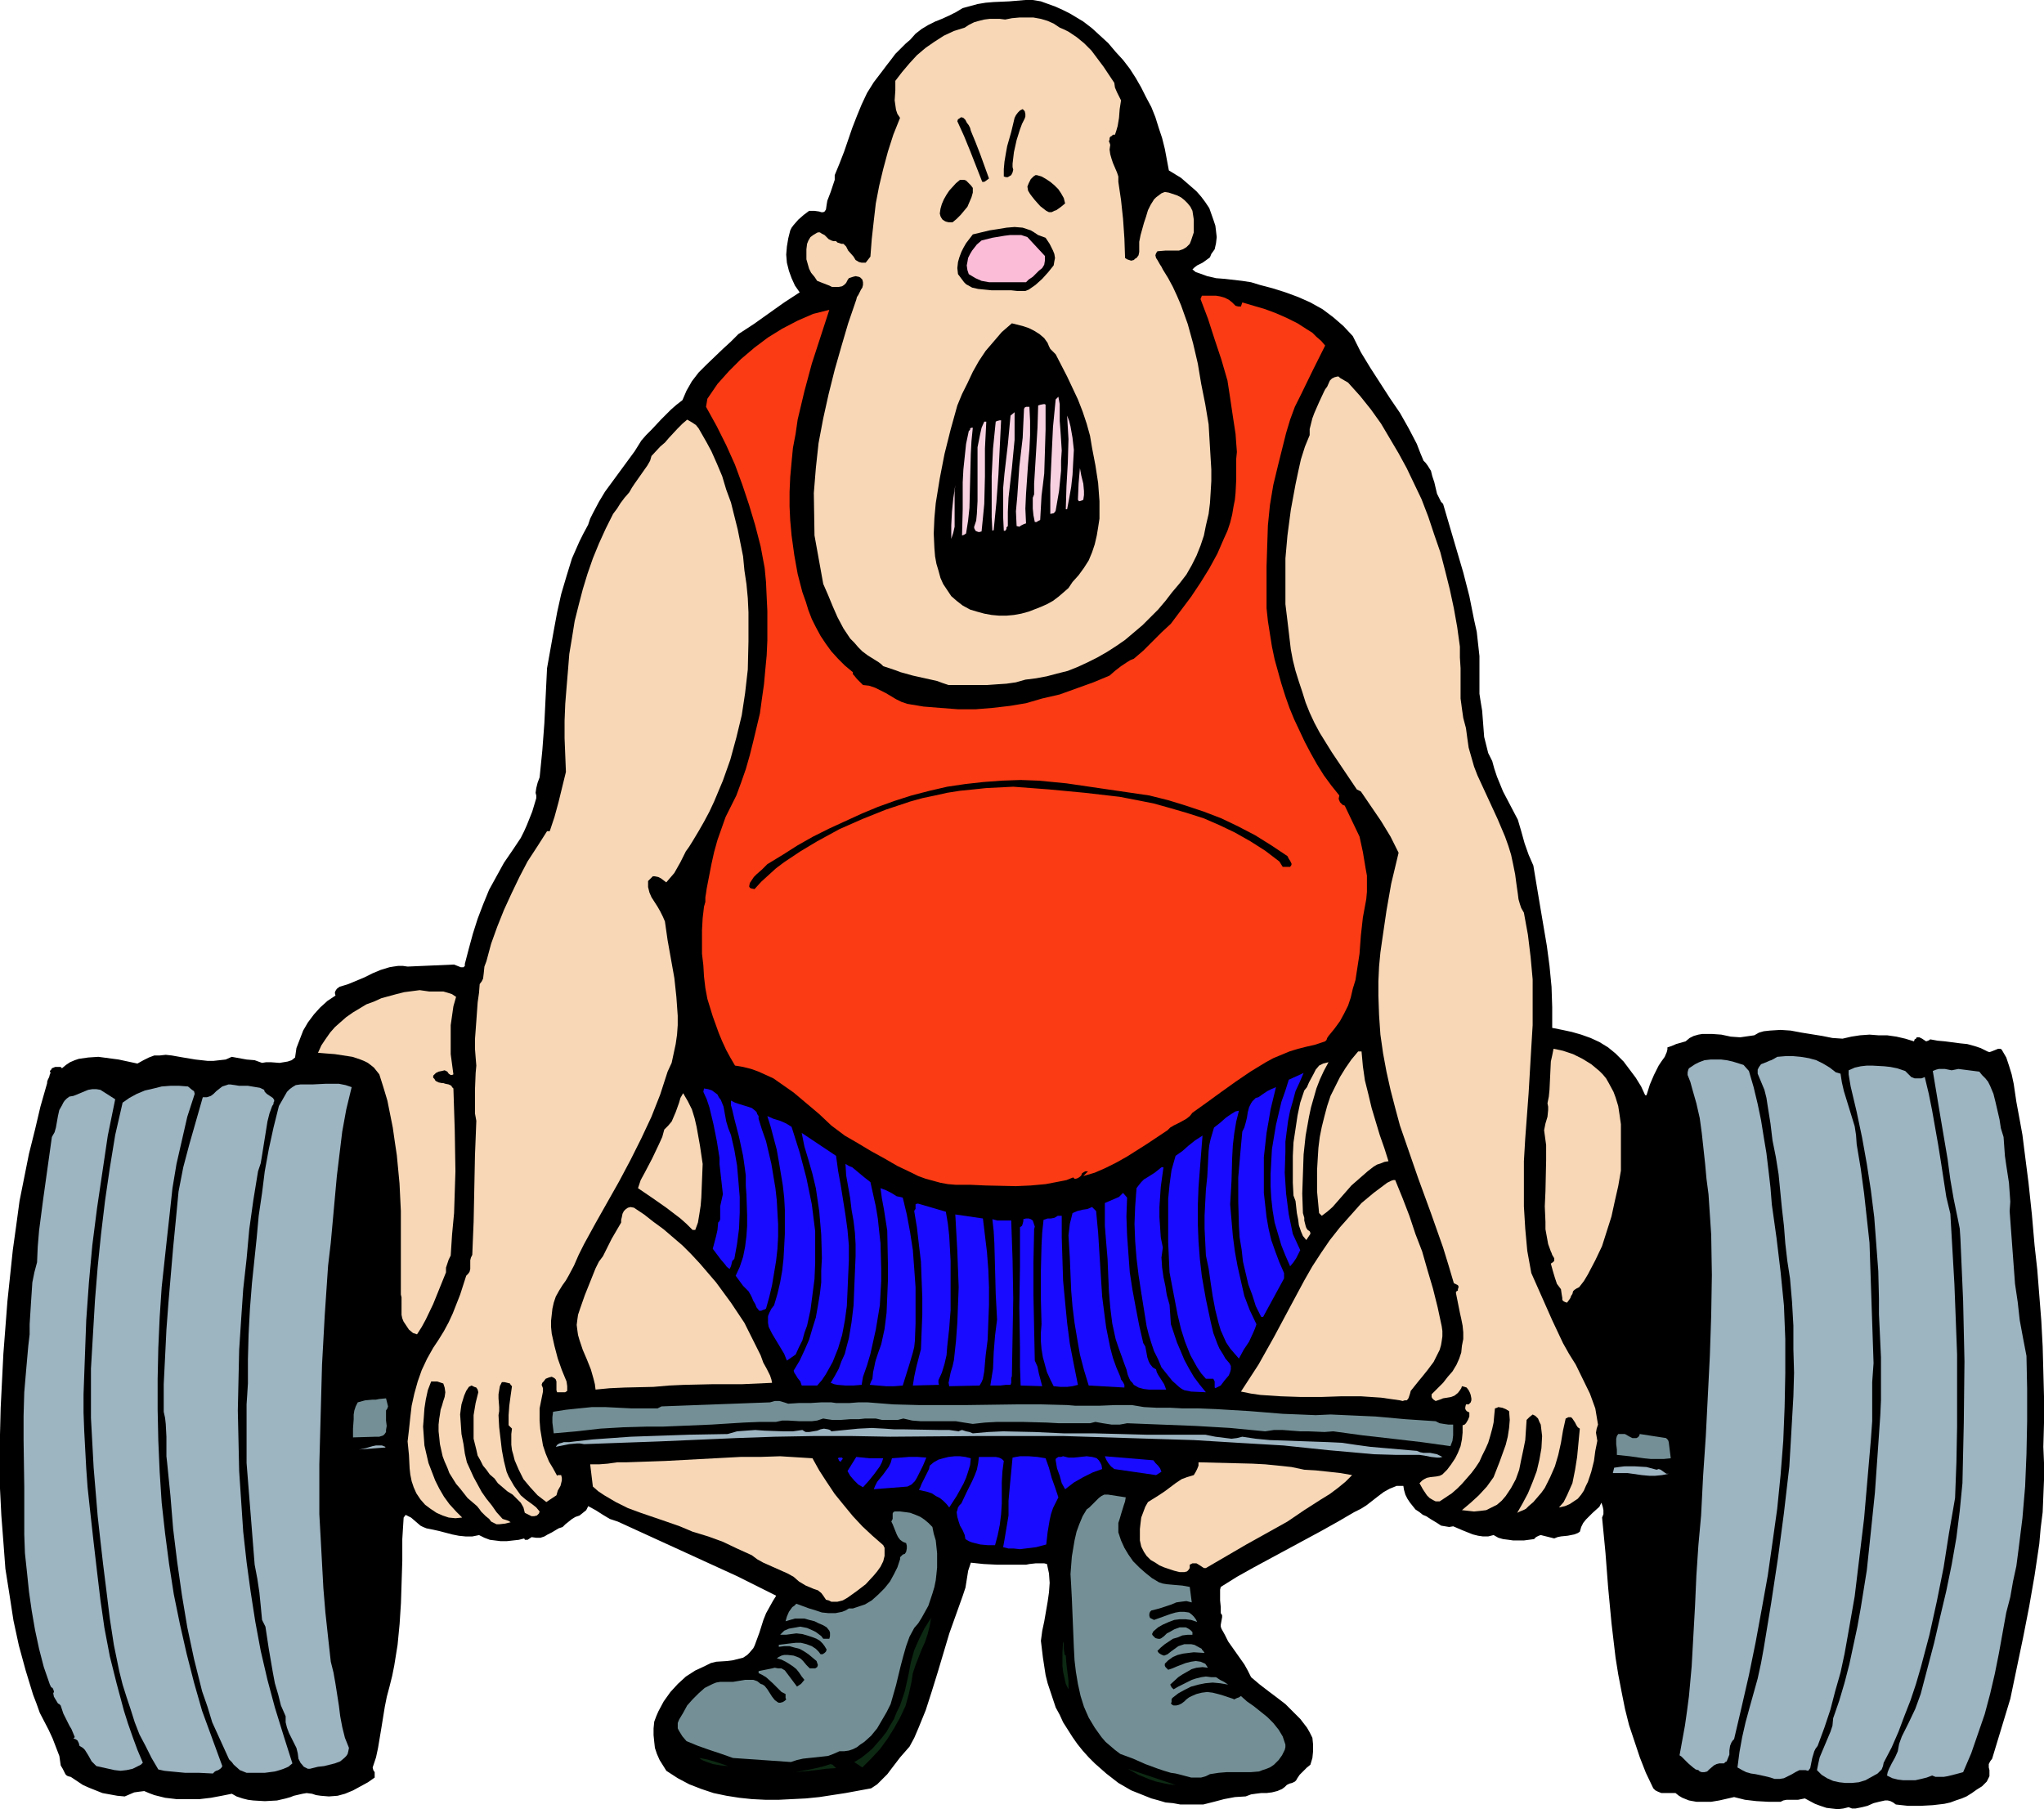 <?xml version="1.0" encoding="UTF-8" standalone="no"?>
<svg
   version="1.0"
   width="129.724mm"
   height="114.844mm"
   id="svg90"
   sodipodi:docname="Weight Lifting 64.wmf"
   xmlns:inkscape="http://www.inkscape.org/namespaces/inkscape"
   xmlns:sodipodi="http://sodipodi.sourceforge.net/DTD/sodipodi-0.dtd"
   xmlns="http://www.w3.org/2000/svg"
   xmlns:svg="http://www.w3.org/2000/svg">
  <sodipodi:namedview
     id="namedview90"
     pagecolor="#ffffff"
     bordercolor="#000000"
     borderopacity="0.25"
     inkscape:showpageshadow="2"
     inkscape:pageopacity="0.0"
     inkscape:pagecheckerboard="0"
     inkscape:deskcolor="#d1d1d1"
     inkscape:document-units="mm" />
  <defs
     id="defs1">
    <pattern
       id="WMFhbasepattern"
       patternUnits="userSpaceOnUse"
       width="6"
       height="6"
       x="0"
       y="0" />
  </defs>
  <path
     style="fill:#000000;fill-opacity:1;fill-rule:evenodd;stroke:none"
     d="m 259.853,5.171 2.101,1.616 1.939,1.778 1.939,1.778 1.778,2.101 1.778,1.939 1.616,2.101 1.454,2.262 1.293,2.262 1.131,2.262 1.293,2.424 0.97,2.424 0.808,2.586 0.808,2.424 0.646,2.586 0.485,2.586 0.485,2.586 2.909,1.778 2.424,2.101 1.293,1.131 1.131,1.293 0.97,1.293 0.97,1.454 0.97,2.747 0.485,1.454 0.162,1.293 0.162,1.454 -0.162,1.454 -0.323,1.454 -0.808,1.131 -0.323,0.808 -0.646,0.485 -1.131,0.808 -1.293,0.646 -0.646,0.485 -0.485,0.485 0.808,0.646 0.97,0.323 1.778,0.646 2.101,0.485 2.101,0.162 4.202,0.485 2.101,0.323 2.101,0.646 3.07,0.808 3.07,0.97 3.07,1.131 2.909,1.293 2.909,1.616 2.586,1.939 2.424,2.101 2.262,2.424 1.939,3.878 2.262,3.717 4.686,7.272 2.424,3.555 2.101,3.717 1.939,3.717 0.808,2.101 0.808,1.939 0.485,0.485 0.485,0.646 0.808,1.293 0.323,1.293 0.485,1.454 0.646,2.747 0.646,1.293 0.323,0.646 0.485,0.485 1.616,5.494 1.616,5.494 1.616,5.494 1.454,5.656 1.131,5.656 0.646,2.909 0.323,2.909 0.323,2.909 v 2.909 3.07 3.07 l 0.323,2.101 0.323,1.939 0.162,2.101 0.323,4.202 0.485,1.939 0.485,1.939 0.97,1.939 0.485,1.778 0.646,1.939 1.454,3.555 1.778,3.394 1.778,3.394 0.808,2.747 0.808,2.909 0.97,2.747 1.131,2.586 1.616,9.696 1.616,9.534 0.646,4.848 0.485,5.01 0.162,4.848 v 5.01 l 2.424,0.485 2.262,0.485 2.262,0.646 2.262,0.808 2.101,0.97 2.101,1.293 1.778,1.454 1.939,1.939 1.454,1.939 1.454,1.939 1.293,2.101 0.97,2.101 h 0.323 l 0.808,-2.586 0.97,-2.262 1.131,-2.262 0.646,-0.97 0.808,-1.131 0.485,-1.131 0.162,-0.646 v -0.485 l 0.97,-0.323 1.131,-0.485 2.262,-0.646 0.97,-0.808 0.97,-0.485 1.131,-0.323 0.97,-0.162 h 1.131 1.131 l 2.262,0.162 2.262,0.485 2.262,0.162 1.131,-0.162 1.131,-0.162 1.131,-0.162 1.131,-0.646 1.131,-0.323 1.454,-0.162 2.586,-0.162 2.424,0.162 2.586,0.485 5.01,0.808 2.424,0.485 2.424,0.162 2.101,-0.485 2.101,-0.323 2.262,-0.162 2.101,0.162 h 2.101 l 2.262,0.323 2.101,0.485 2.101,0.646 0.162,-0.485 0.323,-0.162 0.162,-0.323 h 0.162 0.485 l 0.646,0.323 0.485,0.323 0.485,0.323 0.485,-0.162 0.323,-0.162 0.162,-0.162 1.778,0.323 1.778,0.162 3.717,0.485 1.616,0.162 1.778,0.485 1.454,0.485 1.616,0.808 0.485,0.162 0.485,-0.162 0.808,-0.323 0.808,-0.323 h 0.485 l 0.323,0.162 1.131,1.939 0.646,1.939 0.646,2.101 0.485,2.262 0.646,4.363 0.808,4.363 0.646,3.555 0.485,3.878 0.97,7.595 0.808,7.595 0.323,3.717 0.323,3.717 0.646,5.818 0.485,6.141 0.485,6.141 0.323,6.141 0.162,5.979 0.162,6.141 v 6.141 l -0.162,5.818 0.162,3.878 v 4.04 l -0.162,3.878 -0.162,3.878 -0.485,3.878 -0.323,3.717 -1.131,7.595 -1.293,7.434 -1.454,7.434 -3.07,14.706 -4.363,14.382 -0.485,0.646 -0.323,0.646 v 0.808 l 0.162,0.646 v 1.454 l -0.323,0.646 -0.323,0.646 -1.131,1.131 -1.293,0.808 -1.131,0.808 -1.293,0.808 -1.131,0.485 -1.454,0.485 -1.293,0.485 -1.454,0.323 -2.747,0.323 -2.909,0.162 h -3.07 l -2.909,-0.323 -0.646,-0.485 -0.646,-0.323 -0.646,-0.162 h -0.646 l -1.454,0.323 -1.293,0.323 -1.454,0.646 -1.293,0.323 -1.616,0.323 h -0.808 l -0.808,-0.323 -1.293,0.323 -1.293,0.162 -1.454,-0.162 -1.293,-0.162 -1.454,-0.485 -1.293,-0.485 -2.424,-1.293 -0.808,0.162 -0.808,0.162 h -1.293 -1.454 l -0.808,0.162 -0.646,0.323 h -2.909 l -2.909,-0.162 -2.747,-0.323 -1.293,-0.323 -1.293,-0.323 -3.555,0.808 -1.939,0.323 h -1.778 -1.778 l -1.778,-0.323 -0.808,-0.323 -0.808,-0.323 -0.808,-0.485 -0.808,-0.646 h -0.646 -0.646 -1.454 -0.646 l -0.808,-0.323 -0.646,-0.323 -0.485,-0.485 -1.778,-3.717 -1.454,-3.717 -1.293,-3.878 -1.293,-3.878 -0.97,-3.878 -0.808,-4.04 -0.808,-4.202 -0.646,-4.04 -0.97,-8.242 -0.808,-8.565 -0.646,-8.403 -0.808,-8.403 0.323,-0.808 v -0.97 l -0.162,-0.808 -0.323,-0.97 -0.485,0.97 -1.616,1.454 -0.808,0.808 -0.808,0.808 -0.646,0.808 -0.485,0.97 -0.323,1.131 -0.485,0.323 -0.808,0.323 -1.616,0.323 -1.616,0.162 -0.808,0.162 -0.808,0.323 -2.586,-0.646 -0.646,-0.162 -0.485,0.162 -0.646,0.323 -0.485,0.485 -2.424,0.323 h -2.586 l -1.131,-0.162 -1.293,-0.162 -1.131,-0.323 -1.131,-0.646 -1.293,0.323 h -1.293 l -1.131,-0.162 -1.293,-0.323 -2.424,-0.97 -1.131,-0.485 -1.131,-0.485 -0.97,0.162 -0.97,-0.162 -0.97,-0.162 -0.97,-0.646 -1.616,-0.97 -0.97,-0.646 -0.808,-0.323 -0.808,-0.646 -0.97,-0.646 -0.646,-0.808 -0.646,-0.808 -0.646,-0.97 -0.485,-0.97 -0.323,-1.131 -0.162,-0.97 h -0.808 -0.808 l -0.808,0.323 -0.808,0.323 -1.454,0.808 -1.293,0.97 -2.909,2.262 -1.293,0.808 -1.616,0.808 -3.878,2.262 -4.04,2.262 -8.08,4.363 -8.08,4.363 -4.04,2.262 -3.878,2.424 -0.162,0.646 v 0.808 1.778 l 0.162,1.616 v 1.454 l 0.323,0.485 v 0.485 l -0.323,1.778 v 0.485 l 0.162,0.485 0.808,1.454 0.808,1.616 3.878,5.494 0.808,1.454 0.808,1.616 2.101,1.778 2.101,1.616 1.939,1.454 2.101,1.616 1.778,1.778 1.778,1.778 1.616,2.101 0.646,1.131 0.646,1.293 0.162,1.616 v 1.616 l -0.162,1.616 -0.485,1.616 -0.808,0.646 -0.97,0.97 -0.808,0.808 -0.646,0.97 -0.162,0.323 -0.323,0.323 -0.646,0.323 -0.646,0.162 -0.323,0.162 -0.323,0.162 -0.485,0.485 -0.646,0.485 -1.131,0.485 -1.293,0.323 -1.293,0.162 h -1.293 l -1.293,0.162 -1.131,0.162 -1.293,0.485 -2.586,0.162 -2.586,0.485 -2.424,0.646 -2.586,0.646 h -1.778 -1.939 -1.778 l -1.778,-0.323 -1.778,-0.162 -1.616,-0.485 -1.778,-0.485 -1.616,-0.646 -1.616,-0.646 -1.616,-0.646 -3.07,-1.778 -2.909,-2.262 -2.747,-2.424 -1.454,-1.454 -1.454,-1.616 -1.293,-1.616 -1.131,-1.616 -1.131,-1.778 -1.131,-1.778 -0.808,-1.778 -0.97,-1.778 -0.646,-1.939 -0.646,-1.939 -0.646,-1.939 -0.485,-1.939 -0.646,-4.202 -0.485,-4.04 0.323,-2.424 0.485,-2.262 0.808,-4.686 0.323,-2.262 0.162,-2.262 -0.162,-2.262 -0.485,-2.262 -0.646,-0.162 h -0.646 -1.454 l -1.454,0.162 -0.808,0.162 h -0.646 -3.07 -3.232 l -3.232,-0.162 -3.07,-0.323 -0.646,1.939 -0.646,4.04 -0.646,1.939 -1.616,4.525 -1.616,4.525 -2.747,9.211 -1.454,4.686 -1.454,4.525 -1.778,4.363 -0.97,2.262 -1.131,2.101 -1.131,1.293 -1.131,1.293 -2.101,2.747 -0.97,1.293 -1.293,1.293 -1.131,1.131 -1.454,0.97 -6.141,1.131 -6.302,0.97 -3.232,0.323 -3.232,0.162 -3.232,0.162 h -3.232 l -3.232,-0.162 -3.07,-0.323 -3.07,-0.485 -3.07,-0.646 -2.909,-0.97 -2.909,-1.131 -2.747,-1.454 -2.747,-1.778 -0.808,-1.293 -0.808,-1.293 -0.646,-1.454 -0.485,-1.454 -0.162,-1.454 -0.162,-1.616 v -1.616 l 0.162,-1.616 0.485,-1.293 0.485,-1.131 1.293,-2.424 1.616,-2.262 1.778,-1.939 1.939,-1.778 2.262,-1.454 2.424,-1.131 1.293,-0.646 1.293,-0.323 2.586,-0.162 1.293,-0.162 1.293,-0.323 1.293,-0.323 0.97,-0.646 0.485,-0.485 0.97,-1.131 0.323,-0.646 1.131,-3.07 0.97,-3.07 0.646,-1.616 0.808,-1.454 0.808,-1.454 0.808,-1.293 -9.373,-4.686 -9.534,-4.363 -19.069,-8.726 -1.939,-0.646 -1.616,-0.97 -1.778,-1.131 -1.778,-0.97 -0.485,0.97 -0.808,0.646 -0.808,0.646 -0.97,0.323 -0.808,0.485 -0.808,0.646 -0.808,0.646 -0.646,0.646 -0.97,0.323 -0.808,0.485 -0.808,0.485 -0.97,0.485 -0.808,0.485 -0.97,0.323 h -0.97 l -1.131,-0.162 -0.485,0.323 -0.485,0.323 h -0.323 -0.323 l -0.162,-0.323 -1.293,0.323 -1.454,0.162 -1.454,0.162 h -1.454 l -1.293,-0.162 -1.293,-0.162 -1.293,-0.485 -1.293,-0.646 -1.616,0.323 h -1.616 l -1.616,-0.162 -1.616,-0.323 -3.07,-0.808 -1.454,-0.323 -1.616,-0.323 -0.808,-0.323 -0.646,-0.323 -1.131,-0.97 -1.131,-0.97 -0.646,-0.323 -0.646,-0.323 -0.485,0.646 -0.323,5.171 v 5.171 l -0.323,10.181 -0.323,5.01 -0.485,5.01 -0.808,5.01 -0.485,2.424 -0.646,2.586 -0.646,2.424 -0.485,2.424 -0.808,5.01 -0.808,4.848 -0.485,2.262 -0.808,2.424 0.162,0.646 0.323,0.485 v 0.646 0.646 l -1.616,1.131 -1.778,0.97 -1.778,0.97 -1.939,0.808 -1.778,0.485 -2.101,0.162 -1.939,-0.162 -1.131,-0.162 -0.97,-0.323 -1.293,-0.162 -0.97,0.162 -2.101,0.485 -0.808,0.323 -1.131,0.323 -2.101,0.485 -2.909,0.162 -2.747,-0.162 -1.293,-0.162 -1.293,-0.323 -1.454,-0.485 -1.131,-0.646 -2.424,0.485 -2.586,0.485 -2.747,0.323 h -2.747 -2.747 l -2.747,-0.323 -2.586,-0.646 -1.293,-0.485 -1.131,-0.485 -1.293,0.162 -1.131,0.162 -2.262,0.97 -1.778,-0.162 -1.778,-0.323 -1.778,-0.323 -1.616,-0.646 -1.616,-0.646 -1.454,-0.646 -1.454,-0.97 -1.454,-0.97 -0.646,-0.162 -0.323,-0.162 -0.323,-0.323 -0.162,-0.323 -0.485,-0.97 -0.485,-0.808 -0.323,-2.262 -0.808,-2.101 -0.808,-2.101 -0.97,-2.101 -2.101,-4.04 -0.808,-2.262 -0.808,-2.101 -1.778,-5.818 L 4.525,394.788 3.232,388.808 2.262,382.506 1.293,376.365 0.808,369.901 0.323,363.599 0,357.135 v -6.464 -6.464 l 0.162,-6.464 0.323,-6.464 0.323,-6.464 0.485,-6.302 0.485,-6.302 0.646,-6.141 0.646,-6.141 0.808,-5.818 0.808,-5.979 1.131,-5.656 1.131,-5.656 1.454,-5.818 1.293,-5.494 1.616,-5.656 v -0.323 l 0.162,-0.485 0.323,-0.646 0.162,-0.646 0.162,-0.323 -0.162,-0.485 0.323,-0.323 0.162,-0.323 0.808,-0.323 h 0.808 0.485 l 0.323,0.323 0.97,-0.808 0.97,-0.646 1.131,-0.485 0.97,-0.323 2.262,-0.323 2.424,-0.162 2.424,0.323 2.424,0.323 2.262,0.485 2.262,0.485 1.454,-0.808 1.293,-0.646 1.293,-0.485 h 1.293 l 1.454,-0.162 1.454,0.162 2.747,0.485 2.909,0.485 2.909,0.323 h 1.454 l 1.454,-0.162 1.454,-0.162 1.454,-0.646 1.778,0.323 1.778,0.323 1.939,0.162 1.778,0.646 0.97,-0.162 h 1.131 l 2.101,0.162 0.97,-0.162 0.97,-0.162 0.97,-0.323 0.808,-0.646 0.323,-2.262 0.808,-2.101 0.808,-2.101 1.131,-1.939 1.454,-1.939 1.454,-1.616 1.778,-1.616 1.939,-1.293 -0.162,-0.646 0.162,-0.485 0.323,-0.485 0.646,-0.485 2.101,-0.646 1.939,-0.808 1.939,-0.808 1.939,-0.97 1.939,-0.808 2.101,-0.646 0.97,-0.162 1.131,-0.162 h 1.131 l 1.131,0.162 11.15,-0.485 0.808,0.323 0.808,0.323 h 0.323 0.323 l 0.323,-0.323 v -0.485 l 0.97,-3.717 0.97,-3.555 1.131,-3.555 1.293,-3.394 1.454,-3.555 1.778,-3.232 1.778,-3.232 2.101,-3.07 0.97,-1.454 0.97,-1.454 0.808,-1.616 0.646,-1.454 1.293,-3.232 0.97,-3.232 v -0.646 l -0.162,-0.646 0.162,-1.131 0.323,-1.293 0.485,-1.293 0.646,-6.464 0.485,-6.464 0.646,-13.251 1.616,-9.05 0.808,-4.363 0.97,-4.363 1.293,-4.363 1.293,-4.202 1.778,-4.04 0.97,-1.939 1.131,-2.101 0.485,-1.454 0.646,-1.293 1.454,-2.747 1.454,-2.424 1.778,-2.424 1.778,-2.424 1.778,-2.424 1.778,-2.424 1.616,-2.586 1.131,-1.293 1.293,-1.293 2.262,-2.424 2.424,-2.424 1.293,-1.131 1.454,-1.131 0.485,-1.131 0.485,-1.131 1.293,-2.262 1.616,-2.101 1.939,-1.939 3.878,-3.717 1.939,-1.778 1.778,-1.778 3.717,-2.424 7.272,-5.171 3.717,-2.424 -1.131,-1.616 -0.808,-1.778 -0.646,-1.778 -0.485,-1.939 -0.162,-1.939 0.162,-1.939 0.323,-1.939 0.485,-1.939 0.323,-0.646 0.485,-0.646 1.131,-1.293 1.293,-1.131 1.293,-0.97 h 0.646 0.646 l 1.131,0.162 0.485,0.162 h 0.485 l 0.323,-0.162 0.323,-0.485 0.162,-1.131 0.162,-0.97 0.808,-2.101 0.646,-1.939 0.323,-0.97 v -1.131 l 1.131,-2.747 1.131,-2.909 1.939,-5.656 1.131,-2.909 1.131,-2.747 1.293,-2.747 1.616,-2.586 2.101,-2.747 0.97,-1.293 1.131,-1.454 0.97,-1.293 1.131,-1.131 1.293,-1.293 1.131,-0.97 1.293,-1.454 1.454,-1.131 1.616,-0.97 1.616,-0.808 1.616,-0.646 1.778,-0.808 1.616,-0.808 1.616,-0.97 1.778,-0.485 1.778,-0.485 1.939,-0.323 1.939,-0.162 3.717,-0.162 L 245.955,0 h 1.778 l 1.939,0.323 1.778,0.646 1.778,0.646 1.778,0.808 1.616,0.808 z"
     id="path1" />
  <path
     style="fill:#f7d7b6;fill-opacity:1;fill-rule:evenodd;stroke:none"
     d="m 254.197,6.626 1.131,0.485 0.97,0.485 1.939,1.293 1.778,1.454 1.778,1.778 1.454,1.939 1.454,1.939 2.586,3.878 0.162,1.131 0.485,1.131 0.485,0.97 0.485,0.97 -0.323,2.101 -0.162,2.101 -0.323,1.939 -0.323,1.131 -0.323,0.97 h -0.485 l -0.323,0.323 -0.323,0.162 -0.162,0.323 v 0.323 l -0.162,0.485 0.162,0.323 0.162,0.485 -0.162,1.131 0.162,1.131 0.323,1.131 0.323,0.97 0.485,1.131 0.485,1.131 0.323,0.97 v 1.293 l 0.646,4.363 0.485,4.525 0.323,4.686 0.162,4.686 0.485,0.323 0.485,0.162 0.485,0.162 0.646,-0.162 0.323,-0.323 0.323,-0.162 0.485,-0.646 0.162,-0.808 v -0.646 -0.97 -0.808 l 0.162,-0.808 0.162,-0.808 0.808,-2.909 0.485,-1.454 0.485,-1.616 0.646,-1.293 0.808,-1.293 0.485,-0.485 0.646,-0.485 0.646,-0.485 0.808,-0.323 0.97,0.162 0.97,0.323 0.97,0.323 0.97,0.485 0.808,0.646 0.808,0.808 0.646,0.808 0.485,0.97 0.323,2.101 v 2.101 0.97 l -0.646,1.939 -0.323,0.808 -0.808,0.808 -0.808,0.485 -0.97,0.323 h -1.131 -2.101 l -1.939,0.162 -0.323,0.485 -0.162,0.485 0.162,0.646 0.323,0.485 0.646,1.131 0.323,0.485 0.323,0.646 1.293,2.101 1.131,2.101 0.97,2.101 0.97,2.262 0.808,2.262 0.808,2.262 1.293,4.686 1.131,4.848 0.808,4.848 0.97,4.848 0.808,4.848 0.323,5.494 0.323,5.333 v 2.747 l -0.162,2.747 -0.162,2.586 -0.323,2.586 -0.646,2.747 -0.485,2.424 -0.808,2.424 -0.97,2.424 -1.131,2.262 -1.293,2.262 -1.616,2.101 -1.778,2.101 -1.616,2.101 -1.778,2.101 -1.939,1.939 -1.778,1.778 -2.101,1.778 -2.101,1.778 -2.101,1.454 -2.262,1.454 -2.262,1.293 -2.262,1.131 -2.424,1.131 -2.424,0.97 -2.586,0.646 -2.424,0.646 -2.586,0.485 -2.586,0.323 -2.262,0.646 -2.262,0.323 -2.424,0.162 -2.262,0.162 h -9.211 l -1.454,-0.485 -1.293,-0.485 -5.818,-1.293 -2.909,-0.808 -1.293,-0.485 -1.454,-0.485 -1.454,-0.485 -0.485,-0.485 -0.646,-0.485 -1.293,-0.808 -1.293,-0.808 -1.293,-0.97 -0.97,-0.97 -0.97,-1.131 -0.97,-0.97 -1.616,-2.424 -1.454,-2.747 -1.131,-2.586 -1.131,-2.747 -1.131,-2.586 -2.101,-11.635 -0.162,-10.181 0.485,-5.979 0.646,-5.979 1.131,-5.979 1.293,-5.818 1.454,-5.818 1.616,-5.656 1.616,-5.494 1.939,-5.656 0.162,-0.646 0.323,-0.485 0.323,-0.646 0.323,-0.646 0.323,-0.485 0.162,-0.646 v -0.646 l -0.162,-0.646 -0.485,-0.485 -0.323,-0.162 -0.808,-0.162 -0.646,0.162 -0.97,0.323 -0.323,0.485 -0.323,0.646 -0.485,0.485 -0.485,0.323 -0.808,0.162 h -0.808 -0.808 l -0.646,-0.323 -2.909,-1.131 -0.646,-0.97 -0.808,-0.97 -0.485,-0.97 -0.323,-1.131 -0.323,-1.131 v -1.293 -1.131 l 0.162,-1.293 0.323,-0.808 0.485,-0.808 0.646,-0.485 0.808,-0.485 0.323,-0.162 h 0.485 l 0.485,0.323 0.646,0.323 0.485,0.485 0.485,0.485 0.646,0.323 0.485,0.162 h 0.646 l 0.323,0.323 0.485,0.162 0.485,0.162 h 0.485 l 0.646,0.646 0.485,0.97 1.293,1.454 0.485,0.808 0.808,0.485 0.646,0.162 h 0.485 0.485 l 1.131,-1.454 0.323,-4.202 0.485,-4.363 0.485,-4.202 0.808,-4.202 0.97,-4.04 1.131,-4.202 1.293,-4.04 1.616,-4.04 -0.646,-0.97 -0.323,-0.97 -0.162,-1.131 -0.162,-1.131 0.162,-2.424 v -1.131 -1.131 l 1.616,-2.101 1.778,-2.101 1.778,-1.939 2.101,-1.778 2.101,-1.454 2.262,-1.454 2.424,-1.131 2.586,-0.808 0.97,-0.646 1.293,-0.646 1.131,-0.323 1.293,-0.323 1.293,-0.162 h 1.131 1.293 l 1.293,0.162 1.616,-0.323 1.778,-0.162 h 1.616 1.778 l 1.778,0.323 1.616,0.485 1.454,0.646 z"
     id="path2" />
  <path
     style="fill:#000000;fill-opacity:1;fill-rule:evenodd;stroke:none"
     d="m 212.827,28.118 -0.323,-0.485 v -0.485 l -0.323,-1.293 v -1.293 -0.485 l -0.162,-0.485 0.323,0.97 0.323,1.293 0.162,1.131 z"
     id="path3" />
  <path
     style="fill:#000000;fill-opacity:1;fill-rule:evenodd;stroke:none"
     d="m 245.793,28.442 -0.646,1.293 -0.485,1.293 -0.808,2.586 -0.646,2.909 -0.323,2.747 v 0.808 l 0.162,0.646 -0.162,0.646 -0.162,0.323 -0.162,0.323 -0.808,0.485 h -0.485 l -0.485,-0.162 v -1.778 l 0.162,-1.778 0.323,-1.939 0.323,-1.778 0.97,-3.394 0.808,-3.394 0.323,-0.646 0.485,-0.646 0.485,-0.485 0.646,-0.323 0.323,0.323 0.162,0.162 0.162,0.646 v 0.646 z"
     id="path4" />
  <path
     style="fill:#000000;fill-opacity:1;fill-rule:evenodd;stroke:none"
     d="m 211.373,32.643 v 0.485 l -0.162,0.485 -0.485,0.97 -0.646,-1.616 -0.323,-1.616 -0.323,-1.778 0.162,-1.939 0.162,-0.485 0.323,1.454 0.323,1.293 0.323,1.454 0.162,0.646 z"
     id="path5" />
  <path
     style="fill:#000000;fill-opacity:1;fill-rule:evenodd;stroke:none"
     d="m 232.865,31.35 1.131,2.747 1.131,2.909 2.101,5.818 -0.646,0.485 -0.485,0.323 h -0.485 l -1.454,-3.717 -1.454,-3.717 -1.454,-3.555 -1.616,-3.555 0.162,-0.485 0.323,-0.162 0.162,-0.162 0.323,-0.162 0.485,0.162 0.485,0.485 0.323,0.646 0.485,0.646 0.323,0.646 z"
     id="path6" />
  <path
     style="fill:#000000;fill-opacity:1;fill-rule:evenodd;stroke:none"
     d="m 269.548,36.037 -0.162,-0.808 -0.162,-0.808 0.162,-0.808 0.162,-0.808 0.323,-0.808 0.162,-0.808 0.323,-0.808 v -0.808 l 0.323,0.646 v 0.808 0.808 l -0.162,0.97 -0.485,1.616 z"
     id="path7" />
  <path
     style="fill:#000000;fill-opacity:1;fill-rule:evenodd;stroke:none"
     d="m 208.949,42.339 -0.646,-2.101 -0.808,-2.101 -0.162,-1.293 -0.162,-1.131 v -1.131 l 0.323,-1.131 0.162,0.97 0.323,1.131 0.808,2.262 0.323,1.131 v 1.131 1.131 z"
     id="path8" />
  <path
     style="fill:#000000;fill-opacity:1;fill-rule:evenodd;stroke:none"
     d="m 272.134,35.067 v 1.616 z"
     id="path9" />
  <path
     style="fill:#000000;fill-opacity:1;fill-rule:evenodd;stroke:none"
     d="m 271.811,38.299 0.162,-1.454 0.162,1.293 z"
     id="path10" />
  <path
     style="fill:#000000;fill-opacity:1;fill-rule:evenodd;stroke:none"
     d="m 206.686,44.278 0.485,1.293 0.485,1.293 0.162,0.646 v 0.646 0.646 l -0.323,0.646 -0.808,-2.424 -0.646,-2.424 -0.323,-2.586 -0.323,-2.747 0.323,0.485 0.162,0.646 0.323,1.293 0.162,1.293 z"
     id="path11" />
  <path
     style="fill:#000000;fill-opacity:1;fill-rule:evenodd;stroke:none"
     d="m 270.68,42.339 v -0.323 l -0.162,-0.646 0.162,-0.323 0.162,-0.162 0.162,-0.162 h 0.162 z"
     id="path12" />
  <path
     style="fill:#000000;fill-opacity:1;fill-rule:evenodd;stroke:none"
     d="m 255.489,48.803 -0.97,0.808 -1.131,0.808 -0.485,0.162 -0.646,0.323 h -0.646 l -0.646,-0.323 -1.454,-1.131 -1.293,-1.454 -0.646,-0.808 -0.485,-0.646 -0.485,-0.808 -0.162,-0.97 0.323,-0.808 0.485,-0.97 0.646,-0.646 0.485,-0.323 h 0.323 l 1.131,0.323 1.131,0.646 0.97,0.646 0.97,0.808 0.97,0.97 0.646,0.97 0.646,1.131 z"
     id="path13" />
  <path
     style="fill:#000000;fill-opacity:1;fill-rule:evenodd;stroke:none"
     d="m 233.35,45.086 v 1.131 l -0.323,1.131 -0.485,1.131 -0.485,1.131 -0.808,0.97 -0.808,0.97 -0.97,0.97 -0.97,0.808 h -0.485 -0.485 l -0.646,-0.162 -0.323,-0.162 -0.485,-0.323 -0.323,-0.485 -0.162,-0.323 -0.162,-0.646 0.162,-1.131 0.323,-1.131 0.485,-1.131 0.646,-1.131 0.646,-0.97 1.616,-1.778 0.97,-0.808 h 0.646 0.323 l 0.485,0.162 0.323,0.323 0.808,0.808 z"
     id="path14" />
  <path
     style="fill:#000000;fill-opacity:1;fill-rule:evenodd;stroke:none"
     d="m 206.848,54.136 v 0.323 l 0.162,0.485 -0.162,0.162 -0.162,0.323 -0.808,-1.131 -0.646,-1.293 -0.485,-1.293 -0.323,-1.454 -0.485,-2.747 -0.162,-2.747 0.485,1.131 0.323,1.131 0.485,2.586 0.646,2.424 0.485,1.131 z"
     id="path15" />
  <path
     style="fill:#000000;fill-opacity:1;fill-rule:evenodd;stroke:none"
     d="m 203.454,55.267 -0.323,-0.162 -0.323,-0.162 -0.323,-0.485 -0.323,-0.485 0.485,-1.778 0.323,0.808 0.162,0.808 0.162,0.808 z"
     id="path16" />
  <path
     style="fill:#000000;fill-opacity:1;fill-rule:evenodd;stroke:none"
     d="m 250.803,57.045 0.97,1.454 0.808,1.616 0.323,0.808 0.162,0.97 -0.162,0.808 -0.162,0.97 -1.293,1.616 -1.454,1.616 -1.616,1.454 -1.616,1.131 -0.808,0.323 h -0.646 -1.293 l -1.454,-0.162 h -0.646 -0.808 -3.232 l -1.616,-0.162 -1.616,-0.162 -1.454,-0.323 -1.454,-0.808 -0.485,-0.485 -0.485,-0.646 -0.485,-0.646 -0.485,-0.646 -0.162,-1.454 0.162,-1.454 0.323,-1.131 0.485,-1.293 0.485,-0.97 0.646,-1.131 1.616,-2.101 4.04,-0.97 2.101,-0.323 1.939,-0.323 1.939,-0.162 1.939,0.162 0.97,0.323 0.97,0.323 0.808,0.485 0.97,0.646 z"
     id="path17" />
  <path
     style="fill:#fbbcd7;fill-opacity:1;fill-rule:evenodd;stroke:none"
     d="m 250.641,61.408 v 0.485 0.646 l -0.162,0.97 -0.485,0.808 -0.808,0.646 -1.454,1.454 -0.97,0.646 -0.646,0.646 h -1.778 -1.778 -1.778 -1.778 -1.778 l -1.778,-0.323 -1.454,-0.646 -0.808,-0.485 -0.808,-0.485 -0.323,-0.97 -0.162,-1.131 0.162,-0.808 0.162,-0.97 0.485,-0.97 0.485,-0.808 1.131,-1.454 1.131,-0.97 2.586,-0.646 2.909,-0.485 1.293,-0.162 h 1.454 1.293 l 1.454,0.485 z"
     id="path18" />
  <path
     style="fill:#000000;fill-opacity:1;fill-rule:evenodd;stroke:none"
     d="m 205.232,57.853 v 0.485 l -0.485,-0.323 -0.162,-0.162 -0.162,-0.162 v -0.323 -0.162 l 0.162,-0.162 h 0.162 l 0.323,0.323 0.162,0.162 z"
     id="path19" />
  <path
     style="fill:#fa3b13;fill-opacity:1;fill-rule:evenodd;stroke:none"
     d="m 296.374,73.366 0.646,0.162 h 0.646 l 0.323,-0.97 5.494,1.616 2.586,0.97 2.586,1.131 2.586,1.293 2.262,1.454 1.293,0.808 0.97,0.97 1.131,0.97 0.97,1.131 -2.909,5.818 -2.909,5.979 -1.454,2.909 -1.131,3.07 -0.97,3.232 -0.808,3.232 -1.131,4.525 -1.131,4.686 -0.808,4.848 -0.485,4.848 -0.162,4.848 -0.162,5.01 v 5.01 5.01 l 0.323,3.07 0.485,3.07 0.485,3.07 0.646,3.07 0.808,2.909 0.808,2.909 0.97,3.07 0.97,2.747 1.131,2.747 1.293,2.747 1.293,2.747 1.454,2.747 1.454,2.586 1.616,2.586 1.778,2.424 1.939,2.424 -0.162,0.808 0.323,0.808 0.485,0.485 0.162,0.162 0.485,0.162 3.555,7.434 0.808,3.717 0.646,3.878 0.323,1.778 v 1.939 1.939 l -0.162,1.778 -0.808,4.363 -0.485,4.363 -0.323,4.363 -0.646,4.202 -0.323,2.101 -0.646,2.101 -0.485,2.101 -0.646,1.939 -0.97,1.939 -0.97,1.778 -1.293,1.778 -1.454,1.778 -0.323,0.485 -0.162,0.485 -0.323,0.323 -0.485,0.162 -0.485,0.162 -0.485,0.162 -0.97,0.323 -2.101,0.485 -1.939,0.485 -2.101,0.646 -1.939,0.808 -1.939,0.808 -1.778,0.97 -3.717,2.262 -3.555,2.424 -3.394,2.424 -3.555,2.586 -3.394,2.424 -0.646,0.808 -0.808,0.646 -1.454,0.808 -1.616,0.808 -0.808,0.485 -0.646,0.646 -4.848,3.232 -4.848,3.07 -2.586,1.454 -2.586,1.293 -2.586,1.131 -2.747,0.808 1.131,-1.131 h -0.323 -0.323 l -0.323,0.162 -0.485,0.323 -0.162,0.485 -0.323,0.323 -0.485,0.323 -0.485,0.162 h -0.323 l -0.323,-0.323 -1.616,0.646 -1.616,0.323 -3.394,0.646 -3.555,0.323 -3.555,0.162 -7.272,-0.162 -3.555,-0.162 h -1.778 -1.778 l -1.939,-0.162 -1.778,-0.323 -1.778,-0.485 -1.778,-0.485 -1.778,-0.646 -1.616,-0.808 -3.394,-1.616 -3.07,-1.778 -3.232,-1.778 -3.232,-1.939 -3.07,-1.778 -3.232,-2.424 -2.909,-2.747 -3.07,-2.586 -3.07,-2.586 -3.232,-2.262 -1.616,-1.131 -1.778,-0.808 -1.778,-0.808 -1.778,-0.646 -1.939,-0.485 -1.939,-0.323 -1.131,-1.939 -0.97,-1.778 -0.97,-2.101 -0.808,-1.939 -1.454,-4.04 -1.293,-4.202 -0.485,-2.586 -0.323,-2.747 -0.162,-2.747 -0.323,-2.747 v -2.909 -2.747 l 0.162,-2.909 0.323,-2.747 0.323,-1.131 v -1.131 l 0.162,-0.97 0.162,-1.131 1.131,-5.818 0.646,-2.909 0.808,-2.909 0.97,-2.747 0.97,-2.747 1.293,-2.586 1.293,-2.586 1.131,-3.07 1.131,-3.232 0.97,-3.394 0.808,-3.232 0.808,-3.394 0.808,-3.394 0.485,-3.555 0.485,-3.394 0.323,-3.555 0.323,-3.394 0.162,-3.555 v -3.555 -3.555 l -0.162,-3.394 -0.162,-3.555 -0.323,-3.394 -0.97,-5.171 -1.293,-5.01 -1.454,-4.848 -1.616,-4.848 -1.778,-4.848 -2.101,-4.686 -2.262,-4.525 -2.586,-4.686 0.323,-1.939 2.424,-3.555 2.747,-3.07 2.909,-2.909 3.232,-2.747 3.232,-2.424 3.394,-2.101 3.717,-1.939 3.717,-1.616 3.878,-0.97 -2.101,6.464 -2.101,6.464 -1.778,6.626 -1.616,6.787 -0.485,3.394 -0.646,3.394 -0.323,3.394 -0.323,3.555 -0.162,3.555 v 3.555 l 0.162,3.394 0.323,3.555 0.646,4.686 0.808,4.525 1.131,4.363 0.808,2.262 0.646,2.101 0.808,2.101 0.97,1.939 1.131,2.101 1.293,1.939 1.293,1.778 1.616,1.778 1.616,1.616 1.939,1.616 v 0.485 l 0.323,0.323 0.646,0.808 0.646,0.646 0.808,0.808 1.454,0.162 1.454,0.485 1.293,0.646 1.293,0.646 2.424,1.454 1.293,0.646 1.454,0.485 3.878,0.646 4.04,0.323 4.202,0.323 h 4.202 l 4.04,-0.323 4.202,-0.485 3.878,-0.646 3.878,-1.131 4.202,-0.97 4.04,-1.454 4.04,-1.454 3.878,-1.616 1.293,-1.131 1.454,-1.131 1.454,-0.97 0.808,-0.485 0.808,-0.323 2.262,-1.939 4.363,-4.363 2.262,-2.101 2.424,-3.232 2.424,-3.232 2.262,-3.394 2.101,-3.394 1.939,-3.555 1.616,-3.717 0.808,-1.778 0.646,-1.939 0.485,-1.939 0.323,-1.939 0.323,-1.616 0.162,-1.616 0.162,-3.232 v -3.394 -1.616 l 0.162,-1.616 -0.162,-2.101 -0.162,-2.262 -0.646,-4.202 -0.646,-4.363 -0.646,-4.202 -1.454,-5.01 -1.616,-4.848 -1.616,-5.01 -1.778,-4.686 0.323,-0.808 h 3.394 l 0.97,0.162 1.131,0.323 0.97,0.485 0.808,0.646 z"
     id="path20" />
  <path
     style="fill:#000000;fill-opacity:1;fill-rule:evenodd;stroke:none"
     d="m 251.934,83.709 1.293,1.293 2.747,5.333 1.293,2.747 1.293,2.747 1.131,2.909 0.97,2.909 0.808,2.909 0.485,2.909 0.808,4.202 0.646,4.202 0.323,4.363 v 2.101 2.101 l -0.323,2.101 -0.323,1.939 -0.485,2.101 -0.646,1.939 -0.808,1.939 -1.131,1.778 -1.293,1.778 -1.454,1.616 -0.97,1.454 -1.293,1.131 -1.131,0.97 -1.293,0.97 -1.454,0.808 -1.454,0.646 -2.909,1.131 -1.778,0.485 -1.778,0.323 -1.778,0.162 h -1.778 l -1.778,-0.162 -1.778,-0.323 -1.778,-0.485 -1.616,-0.485 -1.778,-0.97 -1.454,-1.131 -1.293,-1.131 -0.97,-1.454 -0.97,-1.454 -0.646,-1.454 -0.485,-1.778 -0.485,-1.616 -0.323,-1.778 -0.162,-1.939 -0.162,-3.555 0.162,-3.717 0.323,-3.555 0.97,-5.979 1.131,-5.818 1.454,-5.818 0.808,-2.909 0.808,-2.909 1.131,-2.747 1.293,-2.586 1.293,-2.747 1.454,-2.586 1.616,-2.424 1.939,-2.262 1.939,-2.262 2.424,-2.101 1.293,0.323 1.293,0.323 1.454,0.485 1.293,0.646 1.293,0.808 1.131,0.97 0.808,1.131 0.323,0.808 z"
     id="path21" />
  <path
     style="fill:#f7d7b6;fill-opacity:1;fill-rule:evenodd;stroke:none"
     d="m 323.361,91.789 2.909,3.232 2.586,3.232 2.424,3.394 2.101,3.555 2.101,3.555 1.939,3.555 1.778,3.717 1.778,3.717 1.616,4.202 1.454,4.363 1.454,4.202 1.131,4.363 1.131,4.525 0.97,4.525 0.808,4.525 0.646,4.686 v 2.586 l 0.162,2.586 v 4.848 2.424 l 0.323,2.424 0.323,2.262 0.646,2.424 0.323,2.424 0.323,2.262 0.646,2.262 0.646,2.262 0.808,2.101 0.97,2.101 1.939,4.202 1.939,4.202 1.778,4.202 0.808,2.262 0.646,2.101 0.485,2.262 0.485,2.424 0.323,2.424 0.323,2.262 0.162,1.293 0.323,1.131 0.323,0.97 0.646,1.131 0.97,5.333 0.646,5.333 0.485,5.333 v 5.494 5.494 l -0.323,5.333 -0.646,10.989 -0.808,10.827 -0.323,5.494 v 5.333 5.494 l 0.323,5.333 0.485,5.333 0.97,5.333 5.01,11.312 2.586,5.494 1.454,2.586 1.616,2.586 3.394,6.949 0.646,1.778 0.646,1.778 0.323,1.939 0.323,1.939 -0.323,0.97 -0.162,0.97 0.162,0.97 0.162,0.97 -0.485,2.424 -0.323,2.424 -0.646,2.586 -0.808,2.424 -0.485,0.97 -0.485,1.131 -0.646,0.97 -0.808,0.97 -0.97,0.646 -0.97,0.646 -1.131,0.485 -1.454,0.323 1.131,-1.293 0.808,-1.616 1.293,-2.909 0.646,-3.232 0.485,-3.07 0.323,-3.394 0.323,-3.394 -0.485,-0.323 -0.323,-0.485 -0.323,-0.646 -0.646,-0.97 -0.323,-0.323 h -0.646 l -0.323,0.162 -0.323,0.162 -0.646,2.909 -0.485,2.909 -0.646,2.909 -0.808,2.747 -1.131,2.586 -0.646,1.293 -0.646,1.293 -0.808,1.131 -0.97,1.131 -0.97,1.131 -1.131,0.97 -0.646,0.646 -0.646,0.323 -0.808,0.323 -0.646,0.323 1.293,-2.262 1.293,-2.424 1.131,-2.747 0.97,-2.586 0.646,-2.747 0.485,-2.747 0.162,-2.909 -0.323,-2.747 -0.323,-0.646 -0.323,-0.808 -0.646,-0.646 -0.323,-0.162 -0.323,-0.162 -0.808,0.646 -0.323,0.323 -0.323,0.323 -0.323,4.848 -0.485,2.424 -0.485,2.262 -0.485,2.424 -0.808,2.262 -1.131,2.101 -1.293,1.939 -0.97,1.131 -1.131,0.97 -1.293,0.646 -1.293,0.646 -1.293,0.162 -1.616,0.162 -1.454,-0.162 -1.454,-0.162 2.101,-1.778 1.939,-1.778 1.939,-2.101 1.616,-2.262 1.454,-3.717 1.454,-4.04 0.485,-1.939 0.323,-2.101 0.162,-1.939 -0.162,-2.101 -0.808,-0.485 -0.808,-0.323 -0.97,-0.162 -0.323,0.162 -0.485,0.162 -0.162,1.616 -0.162,1.778 -0.323,1.454 -0.485,1.778 -0.485,1.616 -0.646,1.454 -0.808,1.616 -0.646,1.454 -0.97,1.454 -0.97,1.293 -1.131,1.293 -1.131,1.293 -1.131,1.131 -1.293,1.131 -1.454,0.97 -1.454,0.97 h -0.97 l -0.646,-0.323 -0.808,-0.485 -0.646,-0.646 -0.97,-1.454 -0.808,-1.454 0.646,-0.646 0.485,-0.323 0.646,-0.323 0.808,-0.162 1.454,-0.162 0.808,-0.162 0.646,-0.323 1.131,-1.131 0.97,-1.293 0.97,-1.454 0.646,-1.293 0.646,-1.616 0.323,-1.616 0.162,-1.616 v -1.778 l 0.485,-0.162 0.323,-0.323 0.485,-0.808 0.323,-0.808 v -0.97 l -0.646,-0.323 -0.323,-0.485 v -0.485 l 0.162,-0.646 h 0.485 0.162 l 0.485,-0.485 0.162,-0.485 v -0.485 l -0.162,-0.808 -0.162,-0.485 -0.323,-0.646 -0.485,-0.646 -0.485,-0.162 -0.646,-0.162 -0.162,0.485 -0.323,0.485 -0.485,0.646 -0.808,0.646 -0.808,0.323 -1.939,0.323 -0.808,0.323 -0.97,0.323 -0.485,-0.323 -0.323,-0.323 -0.162,-0.323 v -0.323 -0.323 l 0.323,-0.323 2.424,-2.424 1.131,-1.454 1.131,-1.293 0.97,-1.616 0.646,-1.454 0.485,-1.454 0.162,-1.616 0.323,-1.616 v -1.616 l -0.162,-1.616 -0.323,-1.616 -0.323,-1.454 -0.323,-1.616 -0.323,-1.616 -0.323,-1.616 0.162,-0.323 0.323,-0.162 v -0.323 l 0.162,-0.485 v -0.162 l -0.162,-0.323 -0.97,-0.485 -1.293,-4.363 -1.293,-4.202 -2.909,-8.242 -3.07,-8.403 -2.909,-8.403 -1.454,-4.202 -1.131,-4.202 -1.131,-4.363 -0.97,-4.363 -0.808,-4.363 -0.646,-4.525 -0.323,-4.686 -0.162,-4.686 v -3.394 l 0.162,-3.555 0.323,-3.394 0.485,-3.394 0.97,-6.626 1.131,-6.464 1.778,-7.434 -1.939,-3.878 -2.262,-3.717 -2.424,-3.555 -2.424,-3.555 -0.97,-0.485 -5.979,-8.888 -2.909,-4.686 -1.293,-2.424 -1.131,-2.424 -0.97,-2.424 -0.808,-2.586 -0.808,-2.424 -0.808,-2.586 -0.646,-2.586 -0.485,-2.586 -0.646,-5.494 -0.646,-5.333 v -5.494 -5.494 l 0.485,-5.494 0.808,-6.141 1.131,-6.141 0.646,-3.07 0.646,-2.909 0.97,-3.07 1.131,-2.747 v -1.454 l 0.323,-1.293 0.323,-1.293 0.485,-1.293 1.131,-2.586 1.131,-2.424 0.323,-0.646 0.485,-0.646 0.646,-1.454 0.485,-0.485 0.646,-0.323 0.646,-0.162 h 0.323 l 0.323,0.323 z"
     id="path22" />
  <path
     style="fill:#f7d1e0;fill-opacity:1;fill-rule:evenodd;stroke:none"
     d="m 254.358,103.1 0.162,2.424 0.162,2.586 -0.162,2.424 v 2.424 l -0.485,4.848 -0.808,4.686 -0.162,0.323 -0.323,0.323 -0.808,0.162 v -6.949 l 0.323,-7.11 0.323,-6.787 0.646,-6.626 0.646,-0.646 0.323,1.778 v 1.939 2.101 z"
     id="path23" />
  <path
     style="fill:#f7d1e0;fill-opacity:1;fill-rule:evenodd;stroke:none"
     d="m 250.803,97.606 v 5.494 l -0.162,5.333 -0.162,5.171 -0.323,2.747 -0.323,2.586 -0.323,5.818 -0.646,0.323 -0.162,0.162 h -0.485 l -0.323,-1.616 -0.162,-1.616 v -1.778 -0.808 l 0.323,-0.808 v -2.586 l 0.162,-2.586 0.323,-5.333 0.323,-5.494 0.162,-5.333 0.485,-0.162 0.808,-0.162 h 0.323 l 0.162,0.162 v 0.162 z"
     id="path24" />
  <path
     style="fill:#f7d1e0;fill-opacity:1;fill-rule:evenodd;stroke:none"
     d="m 246.925,97.606 0.162,3.394 v 3.394 l -0.162,3.394 -0.323,3.555 -0.485,7.11 -0.162,3.555 0.162,3.555 -0.485,0.162 -0.646,0.323 -0.485,0.323 -0.646,-0.162 -0.162,-3.555 0.323,-3.555 0.485,-7.11 0.808,-6.949 0.162,-3.555 0.162,-3.394 0.162,-0.323 0.323,-0.162 z"
     id="path25" />
  <path
     style="fill:#f7d1e0;fill-opacity:1;fill-rule:evenodd;stroke:none"
     d="m 241.753,126.209 -0.162,0.162 -0.162,0.162 v 0.323 l -0.162,0.323 -0.162,0.162 h -0.323 l -0.162,-3.394 v -3.394 -3.394 l 0.323,-3.555 0.808,-6.949 0.646,-6.949 0.97,-0.808 v 0 3.232 3.394 l -0.323,3.394 -0.323,3.394 -0.808,7.11 -0.162,3.394 z"
     id="path26" />
  <path
     style="fill:#f7d1e0;fill-opacity:1;fill-rule:evenodd;stroke:none"
     d="m 255.974,122.169 h -0.323 l 0.162,-5.494 0.323,-5.656 0.162,-5.656 -0.162,-2.747 -0.162,-2.909 0.485,1.293 0.323,1.293 0.485,2.747 0.323,2.909 -0.162,2.909 -0.162,3.07 -0.323,2.909 -0.485,2.747 z"
     id="path27" />
  <path
     style="fill:#f7d7b6;fill-opacity:1;fill-rule:evenodd;stroke:none"
     d="m 170.649,108.272 1.293,2.909 1.293,3.07 0.97,3.232 1.131,3.07 0.808,3.232 0.808,3.232 0.646,3.232 0.646,3.232 0.323,3.394 0.485,3.232 0.323,3.394 0.162,3.394 v 3.394 3.555 l -0.162,6.787 -0.646,5.656 -0.808,5.333 -1.293,5.333 -1.454,5.333 -1.778,5.01 -2.101,5.01 -1.131,2.424 -1.293,2.424 -1.293,2.262 -1.454,2.424 -0.808,1.293 -0.808,1.131 -1.293,2.586 -1.454,2.586 -0.97,1.131 -0.97,1.131 -1.293,-0.97 -0.646,-0.323 -0.808,-0.162 h -0.485 l -0.323,0.323 -0.808,0.808 v 1.454 l 0.323,1.293 0.485,1.131 1.454,2.262 0.646,1.131 0.646,1.293 0.485,1.131 0.646,4.525 1.616,9.05 0.485,4.525 0.323,4.525 v 2.262 l -0.162,2.262 -0.323,2.262 -0.485,2.262 -0.485,2.262 -0.97,2.101 -1.778,5.494 -2.101,5.333 -2.424,5.171 -2.586,5.171 -2.747,5.171 -5.656,10.019 -2.747,5.01 -1.293,2.586 -1.131,2.586 -1.293,2.424 -0.646,1.131 -0.808,1.131 -0.808,1.293 -0.808,1.454 -0.485,1.454 -0.323,1.454 -0.162,1.454 -0.162,1.454 v 1.454 l 0.162,1.616 0.646,2.909 0.808,3.07 0.97,2.747 1.131,2.747 0.162,1.131 v 0.646 0.485 l -0.485,0.323 h -1.939 l -0.162,-0.485 v -0.646 -0.485 -0.97 l -0.162,-0.485 -0.323,-0.323 -0.646,-0.323 -0.646,0.162 -0.808,0.323 -0.485,0.646 -0.323,0.323 -0.162,0.485 0.323,0.808 v 0.808 l -0.323,1.616 -0.323,1.616 -0.162,0.808 v 0.808 2.101 l 0.162,2.101 0.323,1.939 0.323,1.939 0.646,1.939 0.808,1.939 0.97,1.616 0.97,1.778 0.162,-0.162 h 0.808 l 0.162,0.646 v 0.646 l -0.323,1.293 -0.646,1.131 -0.323,1.131 -2.424,1.616 -2.101,-1.616 -1.778,-1.939 -1.616,-1.939 -1.131,-2.262 -0.97,-2.262 -0.323,-1.293 -0.323,-1.131 -0.162,-1.293 v -1.293 -1.293 l 0.162,-1.293 -0.808,-0.808 v -2.424 l 0.162,-2.262 0.323,-2.424 0.323,-2.262 -0.323,-0.323 -0.162,-0.323 -0.646,-0.162 -0.646,-0.162 h -0.646 l -0.485,0.97 -0.162,0.97 -0.162,0.97 v 0.97 l 0.162,2.101 v 0.97 l -0.162,0.97 0.162,2.909 0.646,5.494 0.485,2.586 0.646,2.586 0.485,1.131 1.293,2.262 0.808,1.131 0.808,1.131 1.131,0.97 1.778,1.293 0.808,0.646 0.808,0.97 -0.162,0.485 -0.485,0.485 -0.646,0.162 h -0.646 l -1.616,-0.808 -0.162,-0.646 -0.162,-0.646 -0.646,-1.131 -0.97,-0.97 -0.97,-0.97 -1.293,-0.808 -1.131,-0.97 -1.131,-0.97 -0.808,-1.131 -1.131,-0.97 -0.808,-1.131 -0.808,-0.97 -0.646,-1.293 -0.646,-1.131 -0.323,-1.454 -0.323,-1.293 -0.323,-1.293 v -2.909 -2.747 l 0.485,-2.909 0.646,-2.586 -0.162,-0.646 -0.323,-0.485 -0.485,-0.162 -0.646,-0.323 -0.646,0.323 -0.646,0.97 -0.485,1.131 -0.646,2.101 -0.162,1.131 -0.162,1.293 0.162,2.262 0.162,2.424 0.485,2.424 0.323,2.262 0.485,2.101 1.616,3.555 1.939,3.555 1.131,1.616 1.293,1.616 1.131,1.616 1.454,1.616 0.485,0.162 0.97,0.323 0.485,0.323 -0.646,0.162 -0.646,0.162 -1.454,0.162 h -0.646 l -0.646,-0.323 -0.646,-0.323 -0.485,-0.646 -0.808,-0.646 -0.808,-0.808 -0.323,-0.323 -0.323,-0.485 -0.646,-0.808 -2.262,-1.939 -1.778,-2.262 -0.97,-1.131 -0.808,-1.293 -0.808,-1.293 -0.485,-1.293 -0.646,-1.454 -0.485,-1.293 -0.323,-1.454 -0.323,-1.454 -0.162,-1.616 -0.162,-1.454 v -1.616 l 0.162,-1.454 0.162,-0.97 0.162,-1.131 0.323,-0.97 0.323,-1.131 0.323,-0.97 0.162,-1.131 -0.162,-1.131 -0.323,-0.97 -1.454,-0.485 h -0.646 -0.808 l -0.808,2.101 -0.485,2.262 -0.323,2.101 -0.162,2.262 -0.162,2.101 0.162,2.262 0.162,2.262 0.485,2.101 0.485,2.101 0.808,2.101 0.808,2.101 0.97,1.939 1.131,1.939 1.293,1.778 1.616,1.778 1.454,1.454 -1.616,0.162 -1.616,-0.162 -1.454,-0.485 -1.454,-0.646 -1.454,-0.97 -1.293,-0.97 -1.131,-1.293 -0.97,-1.454 -0.646,-1.454 -0.485,-1.454 -0.323,-1.616 -0.162,-1.454 -0.162,-3.232 -0.323,-3.232 0.323,-2.747 0.323,-3.07 0.323,-2.747 0.646,-2.909 0.808,-2.909 0.97,-2.747 1.293,-2.747 1.454,-2.586 1.293,-1.939 1.293,-2.101 1.131,-2.101 0.97,-2.101 1.778,-4.525 1.454,-4.525 0.485,-0.485 0.323,-0.485 0.162,-0.646 v -0.808 -1.293 l 0.162,-0.646 0.323,-0.646 0.162,-4.04 0.162,-3.878 0.162,-7.918 0.162,-8.08 0.162,-4.04 0.162,-4.202 -0.323,-1.778 v -1.778 -1.939 -1.939 l 0.162,-4.04 0.162,-1.778 -0.162,-1.939 -0.162,-2.101 v -2.262 l 0.323,-4.363 0.323,-4.525 0.323,-2.262 0.162,-2.101 0.485,-0.646 0.323,-0.646 0.162,-1.293 0.162,-1.616 0.485,-1.293 1.131,-4.202 1.454,-4.04 1.616,-4.04 1.778,-3.878 1.939,-4.04 1.939,-3.717 2.424,-3.717 2.262,-3.555 h 0.646 l 1.131,-3.394 0.97,-3.555 1.778,-7.272 -0.323,-8.08 v -4.202 l 0.162,-4.04 0.323,-4.04 0.323,-3.878 0.323,-4.04 0.646,-3.878 0.646,-4.04 0.97,-3.878 0.97,-3.717 1.131,-3.717 1.293,-3.717 1.454,-3.555 1.616,-3.555 1.778,-3.555 0.97,-1.293 0.808,-1.293 0.97,-1.293 1.131,-1.293 0.646,-1.131 0.646,-0.97 3.07,-4.363 0.646,-1.131 0.323,-1.131 2.101,-2.262 1.131,-0.97 0.97,-1.131 2.101,-2.262 1.131,-1.131 1.131,-0.97 1.131,0.646 0.97,0.646 0.646,0.808 0.646,1.131 1.293,2.262 z"
     id="path28" />
  <path
     style="fill:#f7d1e0;fill-opacity:1;fill-rule:evenodd;stroke:none"
     d="m 240.137,100.838 -0.323,6.464 -0.323,6.626 -0.485,6.626 -0.646,6.626 -0.323,0.162 -0.162,-3.232 v -3.232 -6.626 l 0.323,-6.626 0.323,-3.232 0.323,-3.232 0.323,-0.162 0.646,-0.162 z"
     id="path29" />
  <path
     style="fill:#f7d1e0;fill-opacity:1;fill-rule:evenodd;stroke:none"
     d="m 236.582,101.161 -0.323,6.464 v 6.626 l -0.162,6.626 -0.323,3.394 -0.323,3.232 -0.646,0.162 -0.485,-0.162 -0.323,-0.162 -0.162,-0.323 -0.162,-0.323 v -0.323 l 0.485,-1.454 0.162,-1.616 0.162,-3.07 v -3.232 -6.464 -3.232 l 0.323,-1.616 0.323,-1.616 0.323,-1.454 0.646,-1.454 z"
     id="path30" />
  <path
     style="fill:#f7d1e0;fill-opacity:1;fill-rule:evenodd;stroke:none"
     d="m 233.35,102.616 -0.323,3.232 -0.162,3.07 -0.162,6.464 -0.162,6.464 -0.323,3.07 -0.485,3.07 -0.485,0.323 -0.485,0.162 0.162,-6.302 v -6.464 l 0.162,-3.07 0.323,-3.07 0.323,-3.07 0.646,-3.07 0.323,-0.323 v -0.323 l 0.323,-0.162 v 0 z"
     id="path31" />
  <path
     style="fill:#f7d1e0;fill-opacity:1;fill-rule:evenodd;stroke:none"
     d="m 259.853,119.907 -0.323,0.162 -0.485,0.162 h -0.323 v -0.162 l -0.162,-0.162 0.162,-3.878 0.162,-1.939 0.162,-1.778 0.323,1.778 0.485,1.939 0.162,1.778 v 0.97 z"
     id="path32" />
  <path
     style="fill:#f7d1e0;fill-opacity:1;fill-rule:evenodd;stroke:none"
     d="m 228.179,129.28 v -3.232 l 0.162,-3.232 0.323,-3.232 0.485,-3.232 -0.162,1.616 v 1.616 1.778 1.616 1.778 1.616 l -0.323,1.454 z"
     id="path33" />
  <path
     style="fill:#000000;fill-opacity:1;fill-rule:evenodd;stroke:none"
     d="m 249.187,187.294 6.626,0.646 6.626,0.97 6.626,0.97 6.626,0.97 4.525,1.131 4.202,1.293 4.363,1.454 4.202,1.616 4.04,1.939 4.04,2.101 3.878,2.424 3.878,2.586 0.323,0.646 0.323,0.485 0.323,0.646 v 0.323 l -0.323,0.485 h -0.808 -0.97 l -0.808,-1.293 -3.394,-2.586 -3.555,-2.262 -3.717,-2.101 -3.717,-1.778 -3.717,-1.616 -4.04,-1.293 -3.878,-1.131 -4.04,-1.131 -4.04,-0.808 -4.202,-0.808 -4.202,-0.485 -4.202,-0.485 -8.565,-0.808 -8.565,-0.646 -3.232,0.162 -3.232,0.162 -3.07,0.323 -3.232,0.323 -3.07,0.485 -2.909,0.646 -3.07,0.646 -2.909,0.808 -2.909,0.97 -2.909,0.97 -5.656,2.262 -5.494,2.424 -5.333,2.909 -4.04,2.424 -3.878,2.586 -1.939,1.454 -1.778,1.616 -1.778,1.616 -1.616,1.778 -0.808,-0.162 -0.323,-0.162 -0.162,-0.323 0.162,-0.808 0.97,-1.454 0.646,-0.646 1.293,-1.131 1.293,-1.293 3.717,-2.262 3.555,-2.262 3.717,-2.101 3.878,-1.939 3.878,-1.778 3.878,-1.778 3.878,-1.616 4.04,-1.454 4.04,-1.293 4.363,-1.131 4.202,-0.97 4.363,-0.646 4.363,-0.485 4.363,-0.323 4.525,-0.162 z"
     id="path34" />
  <path
     style="fill:#f7d7b6;fill-opacity:1;fill-rule:evenodd;stroke:none"
     d="m 109.403,239.167 -0.646,2.262 -0.323,2.262 -0.323,2.262 v 2.424 2.262 2.262 l 0.323,2.424 0.323,2.424 -0.323,0.162 h -0.323 l -0.485,-0.323 -0.323,-0.485 -0.646,-0.323 -0.646,0.162 -0.808,0.162 -0.646,0.323 -0.646,0.646 v 0.485 l 0.323,0.323 0.162,0.323 0.162,0.162 0.646,0.323 0.808,0.162 h 0.323 l 0.485,0.162 0.808,0.162 0.646,0.323 0.162,0.323 0.323,0.323 0.323,10.019 0.162,9.858 -0.162,5.01 -0.162,5.01 -0.485,5.171 -0.323,5.01 -0.485,0.97 -0.162,0.485 -0.162,0.485 -0.323,0.97 v 0.646 0.485 l -3.07,7.595 -1.778,3.717 -0.97,1.778 -1.131,1.778 -0.485,-0.162 -0.485,-0.162 -0.97,-0.808 -0.646,-0.97 -0.646,-0.97 -0.323,-0.808 -0.162,-0.808 v -1.616 -0.97 -0.808 -0.808 l -0.162,-0.646 v -6.626 -6.626 -6.787 l -0.323,-6.626 -0.646,-6.787 -0.485,-3.232 -0.485,-3.394 -0.646,-3.232 -0.646,-3.232 -0.97,-3.232 -0.97,-3.07 -0.646,-0.808 -0.646,-0.808 -0.808,-0.646 -0.646,-0.485 -0.97,-0.485 -0.808,-0.323 -1.939,-0.646 -2.101,-0.323 -2.101,-0.323 -2.101,-0.162 -1.939,-0.162 0.808,-1.778 0.97,-1.454 1.131,-1.616 1.131,-1.293 1.454,-1.293 1.293,-1.131 1.616,-1.131 1.616,-0.97 1.616,-0.97 1.778,-0.646 1.778,-0.808 1.778,-0.485 1.778,-0.485 1.939,-0.485 3.717,-0.485 1.131,0.162 1.131,0.162 h 2.262 1.131 l 1.131,0.323 0.97,0.323 z"
     id="path35" />
  <path
     style="fill:#f7d7b6;fill-opacity:1;fill-rule:evenodd;stroke:none"
     d="m 387.516,263.246 0.646,2.101 0.323,2.101 0.323,2.262 v 2.101 4.525 4.525 l -0.646,3.717 -0.808,3.555 -0.808,3.717 -1.131,3.555 -1.131,3.555 -1.616,3.394 -1.778,3.394 -0.97,1.616 -1.131,1.454 -0.646,0.323 -0.485,0.323 -0.323,0.323 -0.162,0.646 -0.323,0.485 -0.162,0.485 -0.323,0.485 -0.485,0.646 -0.485,-0.162 -0.323,-0.162 -0.323,-0.323 v -0.485 l -0.162,-0.97 -0.162,-1.131 -0.97,-1.293 -0.485,-1.454 -0.485,-1.616 -0.485,-1.778 0.485,-0.323 0.323,-0.323 v -0.323 -0.323 l -0.485,-0.808 -0.162,-0.485 -0.162,-0.323 -0.646,-1.778 -0.323,-1.778 -0.323,-1.778 v -1.778 l -0.162,-3.717 0.162,-3.555 0.162,-7.434 v -3.717 l -0.485,-3.555 0.323,-1.616 0.485,-1.616 0.162,-1.616 v -0.808 l -0.162,-0.808 0.323,-1.616 0.162,-1.616 0.162,-3.394 0.162,-3.394 0.323,-1.454 0.323,-1.616 2.262,0.485 2.424,0.808 2.262,1.131 2.101,1.293 1.939,1.616 0.808,0.808 0.808,0.97 0.646,1.131 1.131,2.101 z"
     id="path36" />
  <path
     style="fill:#f7d7b6;fill-opacity:1;fill-rule:evenodd;stroke:none"
     d="m 326.593,252.257 0.323,3.555 0.485,3.394 0.808,3.232 0.808,3.394 1.939,6.464 1.131,3.232 0.97,3.07 -0.97,0.162 -0.808,0.323 -0.97,0.323 -0.808,0.485 -1.454,1.131 -1.293,1.131 -1.293,1.131 -1.293,1.131 -2.262,2.586 -2.262,2.586 -1.293,1.131 -1.293,0.97 -0.646,-0.646 -0.485,-5.171 v -2.747 -2.424 l 0.162,-2.747 0.162,-2.586 0.323,-2.586 0.485,-2.424 0.646,-2.586 0.646,-2.424 0.808,-2.424 1.131,-2.262 1.131,-2.262 1.293,-2.101 1.454,-2.101 1.616,-1.939 z"
     id="path37" />
  <path
     style="fill:#9db4c1;fill-opacity:1;fill-rule:evenodd;stroke:none"
     d="m 441.491,257.59 0.323,2.101 0.485,2.101 0.646,2.101 0.646,2.101 0.646,2.101 0.646,2.101 0.323,2.101 0.162,2.262 0.97,5.818 0.808,5.979 1.293,11.797 0.97,28.765 v 0.162 l -0.162,2.262 -0.162,2.262 v 4.686 4.686 l -0.162,2.262 -0.162,2.262 -1.616,18.746 -1.131,9.373 -1.131,9.373 -1.616,9.211 -0.808,4.525 -0.97,4.525 -1.293,4.525 -1.131,4.363 -1.454,4.363 -1.616,4.363 -0.485,0.646 -0.323,0.646 -0.485,1.616 -0.323,1.616 -0.162,0.808 -0.485,0.646 -0.646,-0.162 h -0.485 -0.97 l -0.97,0.485 -0.808,0.485 -0.97,0.485 -0.97,0.485 -0.97,0.162 h -0.646 -0.646 l -0.97,-0.323 -1.293,-0.323 -2.262,-0.485 -1.131,-0.162 -1.131,-0.323 -0.97,-0.485 -1.131,-0.646 0.485,-3.717 0.646,-3.555 0.808,-3.555 0.97,-3.555 1.939,-6.949 0.808,-3.717 0.646,-3.555 1.778,-10.827 1.616,-10.666 1.454,-10.989 1.293,-11.15 0.323,-5.494 0.323,-5.656 0.323,-5.656 0.162,-5.656 -0.162,-5.656 v -5.656 l -0.323,-5.656 -0.485,-5.656 -0.646,-4.202 -0.485,-4.202 -0.323,-4.202 -0.485,-4.202 -0.808,-8.242 -0.646,-4.04 -0.808,-4.04 -0.485,-4.04 -0.646,-4.04 -0.323,-2.101 -0.485,-1.939 -0.808,-1.939 -0.808,-1.939 v -0.97 l 0.323,-0.646 0.485,-0.646 0.808,-0.323 0.808,-0.323 0.323,-0.162 0.485,-0.162 0.646,-0.323 0.808,-0.485 1.939,-0.162 h 1.939 l 1.778,0.162 1.939,0.323 1.778,0.485 1.616,0.808 1.616,0.97 1.454,1.131 z"
     id="path38" />
  <path
     style="fill:#9db4c1;fill-opacity:1;fill-rule:evenodd;stroke:none"
     d="m 419.513,256.943 1.131,3.878 0.97,4.04 0.808,3.878 0.646,4.04 0.646,3.878 0.485,4.04 0.485,4.202 0.323,4.04 1.131,8.08 0.97,8.08 0.808,8.08 0.323,8.08 v 8.242 l -0.162,8.08 -0.323,8.08 -0.646,8.242 -0.808,8.08 -1.131,8.08 -1.131,7.918 -1.454,8.08 -1.454,7.918 -1.616,7.918 -1.778,7.757 -1.778,7.595 -0.323,0.323 -0.323,0.485 -0.323,0.808 -0.162,1.131 v 0.97 l -0.323,0.808 -0.323,0.808 -0.323,0.162 -0.323,0.323 h -0.485 -0.646 l -0.646,0.162 -0.646,0.323 -1.131,0.97 -0.485,0.485 -0.646,0.162 h -0.646 l -0.485,-0.162 -0.323,-0.323 -0.646,-0.162 -0.646,-0.485 -1.131,-0.97 -0.485,-0.485 -0.646,-0.646 -0.485,-0.485 -0.485,-0.323 0.646,-3.555 0.646,-3.555 0.485,-3.394 0.485,-3.717 0.646,-7.11 0.808,-14.544 0.323,-7.272 0.485,-7.272 0.646,-7.11 0.485,-9.534 0.646,-9.534 0.97,-19.23 0.323,-9.696 0.162,-9.696 -0.162,-9.696 -0.323,-4.848 -0.323,-4.848 -0.485,-3.717 -0.323,-3.555 -0.808,-7.434 -0.485,-3.555 -0.808,-3.555 -0.97,-3.394 -0.485,-1.778 -0.646,-1.616 v -0.646 l 0.162,-0.646 0.162,-0.323 0.485,-0.323 0.97,-0.646 0.97,-0.485 1.293,-0.485 1.454,-0.162 h 1.293 1.293 l 1.293,0.162 1.454,0.323 2.586,0.808 z"
     id="path39" />
  <path
     style="fill:#f7d7b6;fill-opacity:1;fill-rule:evenodd;stroke:none"
     d="m 318.675,254.842 -1.131,2.101 -0.97,2.101 -0.808,2.101 -0.646,2.262 -0.646,2.262 -0.485,2.262 -0.808,4.525 -0.485,4.525 -0.162,4.686 -0.162,4.686 0.162,4.686 0.323,1.131 v 0.646 l 0.162,0.646 0.162,0.646 0.162,0.485 0.323,0.485 0.485,0.323 0.162,0.323 v 0.323 l -0.323,0.485 -0.323,0.485 -0.323,0.485 -0.808,-0.97 -0.485,-1.131 -0.485,-1.454 -0.162,-1.293 -0.323,-1.616 -0.162,-1.454 -0.162,-1.454 -0.485,-1.293 -0.162,-3.07 v -3.232 -3.232 l 0.162,-3.232 0.485,-3.232 0.485,-3.232 0.646,-3.07 0.97,-2.909 0.646,-0.808 0.485,-1.131 1.131,-2.101 0.485,-0.97 0.808,-0.97 0.97,-0.485 0.646,-0.162 z"
     id="path40" />
  <path
     style="fill:#9db4c1;fill-opacity:1;fill-rule:evenodd;stroke:none"
     d="m 458.459,258.398 0.808,0.323 h 0.808 0.808 l 0.808,-0.323 0.97,4.04 0.808,4.04 1.454,8.242 0.646,4.04 0.323,2.101 0.323,2.101 0.646,4.202 0.97,4.04 0.485,8.403 0.485,8.403 0.323,8.403 0.323,8.565 v 8.565 8.726 l -0.162,8.565 -0.323,8.565 -1.454,8.403 -1.293,8.242 -1.616,8.08 -1.778,8.08 -2.101,7.918 -1.131,3.878 -1.293,3.878 -1.454,3.717 -1.454,3.878 -1.616,3.717 -1.939,3.717 -0.162,0.808 -0.323,0.808 -0.485,0.485 -0.485,0.485 -2.909,1.616 -1.616,0.485 -1.616,0.162 h -1.616 l -1.454,-0.162 -1.454,-0.323 -1.454,-0.646 -1.293,-0.808 -1.131,-1.131 0.323,-1.616 0.323,-1.454 1.293,-3.07 1.293,-3.07 0.485,-1.454 0.162,-1.778 1.454,-4.202 1.293,-4.363 1.131,-4.363 0.97,-4.525 0.97,-4.525 0.808,-4.525 1.454,-9.05 0.97,-9.211 0.97,-9.373 0.646,-9.211 0.646,-9.373 0.162,-3.555 v -10.342 l -0.323,-6.949 -0.162,-3.394 v -3.717 l -0.162,-6.626 -0.485,-6.464 -0.485,-6.464 -0.808,-6.464 -0.97,-6.302 -1.131,-6.302 -1.293,-6.141 -1.454,-6.141 -0.162,-0.97 -0.323,-1.939 v -0.97 l 1.454,-0.646 1.454,-0.323 1.454,-0.162 h 1.293 l 2.909,0.162 1.454,0.162 1.616,0.323 1.939,0.646 0.646,0.646 z"
     id="path41" />
  <path
     style="fill:#9db4c1;fill-opacity:1;fill-rule:evenodd;stroke:none"
     d="m 474.78,257.105 0.646,0.808 0.808,0.808 0.646,0.808 0.485,0.97 0.808,1.939 0.485,1.939 0.485,2.101 0.485,2.101 0.323,2.101 0.646,2.101 0.162,2.262 0.162,2.262 0.323,2.262 0.323,2.101 0.323,2.101 0.162,2.262 0.162,2.262 -0.162,2.262 0.646,8.726 0.646,8.726 0.646,4.363 0.485,4.363 0.808,4.363 0.808,4.202 0.162,7.918 v 7.757 l -0.162,7.918 -0.323,7.757 -0.646,7.595 -0.97,7.757 -0.485,3.717 -0.808,3.717 -0.646,3.717 -0.97,3.717 -1.778,9.858 -0.97,4.848 -1.131,4.848 -1.293,4.848 -1.616,4.686 -1.616,4.686 -1.939,4.525 -1.778,0.485 -1.939,0.485 -0.97,0.162 h -0.97 -0.97 l -0.808,-0.323 -1.293,0.485 -1.293,0.323 -1.454,0.323 h -1.454 -1.454 l -1.293,-0.162 -1.293,-0.323 -1.293,-0.646 0.162,-0.808 0.323,-0.808 0.646,-1.293 0.808,-1.454 0.646,-1.454 0.323,-1.778 0.646,-1.778 1.616,-3.232 1.616,-3.394 0.646,-1.778 0.646,-1.778 3.232,-12.282 1.454,-6.302 1.454,-6.141 1.293,-6.302 1.131,-6.464 0.808,-6.464 0.646,-6.626 0.162,-7.272 0.162,-7.272 0.162,-14.706 -0.162,-7.272 -0.162,-7.272 -0.646,-14.867 -0.162,-2.424 -0.485,-2.424 -0.97,-4.686 -0.808,-4.686 -0.323,-2.424 -0.323,-2.424 -1.778,-10.504 -1.778,-10.666 0.808,-0.323 0.646,-0.162 h 0.808 0.646 l 0.808,0.162 0.808,0.162 0.808,-0.162 0.808,-0.162 z"
     id="path42" />
  <path
     style="fill:#190bff;fill-opacity:1;fill-rule:evenodd;stroke:none"
     d="m 310.11,296.05 1.778,3.878 -0.485,0.97 -0.485,0.97 -0.646,0.97 -0.808,0.97 -1.131,-2.586 -0.97,-2.424 -0.808,-2.747 -0.808,-2.747 -0.485,-2.909 -0.323,-2.909 -0.162,-2.909 v -2.909 l 0.162,-3.07 0.162,-2.909 0.485,-2.909 0.485,-2.909 0.646,-2.747 0.646,-2.747 0.97,-2.747 0.808,-2.586 3.555,-1.616 -0.97,2.262 -0.97,2.101 -0.646,2.424 -0.646,2.262 -0.485,2.424 -0.323,2.424 -0.323,2.586 v 2.424 l -0.162,5.01 0.323,5.01 0.646,5.01 z"
     id="path43" />
  <path
     style="fill:#9db4c1;fill-opacity:1;fill-rule:evenodd;stroke:none"
     d="m 84.355,260.822 -1.293,5.333 -0.97,5.333 -0.646,5.333 -0.646,5.333 -0.97,10.666 -0.485,5.333 -0.646,5.494 -0.808,11.958 -0.646,11.797 -0.323,11.958 -0.323,11.958 v 11.958 l 0.323,5.818 0.323,5.979 0.323,5.979 0.485,5.818 0.646,5.979 0.646,5.818 0.646,2.586 0.485,2.747 0.808,5.171 0.323,2.586 0.485,2.586 0.646,2.586 0.97,2.424 -0.162,0.808 -0.162,0.646 -0.323,0.485 -0.485,0.485 -0.97,0.808 -1.293,0.485 -1.293,0.323 -1.293,0.323 -1.454,0.162 -1.293,0.323 -0.646,0.162 h -0.485 l -0.646,-0.323 -0.323,-0.162 -0.808,-0.97 -0.485,-0.97 -0.162,-1.293 -0.323,-1.293 -1.131,-2.262 -0.646,-1.293 -0.485,-1.293 -0.323,-1.293 v -1.454 l -1.131,-2.586 -0.646,-2.586 -0.808,-2.747 -0.485,-2.586 -0.97,-5.656 -0.808,-5.333 -0.808,-1.616 -0.323,-3.394 -0.323,-3.232 -0.485,-3.232 -0.646,-3.394 -1.939,-24.402 v -9.534 -4.525 l 0.162,-2.424 0.162,-2.586 v -2.909 -2.909 l 0.162,-5.979 0.323,-6.141 0.485,-6.141 1.131,-10.827 0.485,-5.333 0.808,-5.494 0.646,-5.171 0.97,-5.333 1.131,-5.171 1.293,-5.171 1.939,-3.394 0.646,-0.646 0.646,-0.485 0.808,-0.485 1.131,-0.162 h 1.454 1.454 l 3.232,-0.162 h 1.454 1.616 l 1.616,0.323 z"
     id="path44" />
  <path
     style="fill:#9db4c1;fill-opacity:1;fill-rule:evenodd;stroke:none"
     d="m 46.702,262.438 -1.778,5.494 -1.293,5.656 -1.293,5.656 -0.97,5.818 -0.646,5.979 -0.646,5.818 -1.293,11.958 -0.485,7.272 -0.323,7.272 -0.162,7.434 v 7.434 l 0.162,7.434 0.323,7.434 0.485,7.434 0.808,7.272 0.97,7.434 1.131,7.272 1.454,7.11 1.616,7.11 1.778,6.949 1.939,6.787 2.424,6.626 2.424,6.626 -0.162,0.323 -0.323,0.323 -0.485,0.323 -0.485,0.162 -0.323,0.162 -0.485,0.485 -3.232,-0.162 H 46.056 44.44 l -3.394,-0.323 -1.616,-0.162 -1.454,-0.323 -1.616,-2.747 -1.454,-2.909 -1.454,-2.747 -1.131,-2.909 -0.97,-3.07 -0.97,-2.909 -0.97,-3.07 -0.808,-3.232 -1.293,-6.302 -0.97,-6.302 -0.808,-6.626 -0.808,-6.464 -0.646,-5.656 -0.646,-5.818 -0.485,-5.818 -0.485,-5.818 -0.323,-5.979 -0.323,-5.979 v -5.979 -5.818 l 0.485,-8.242 0.485,-8.242 0.646,-7.918 0.808,-7.918 0.97,-8.08 1.131,-7.757 1.293,-7.918 1.778,-7.757 1.616,-1.131 1.778,-0.97 1.939,-0.808 2.101,-0.485 1.939,-0.485 2.101,-0.162 h 2.101 l 2.101,0.162 0.97,0.808 0.485,0.323 z"
     id="path45" />
  <path
     style="fill:#9db4c1;fill-opacity:1;fill-rule:evenodd;stroke:none"
     d="m 63.347,261.468 0.162,0.485 0.485,0.485 0.485,0.323 0.485,0.323 0.485,0.323 0.323,0.485 v 0.323 l -0.162,0.323 v 0.323 l -0.323,0.485 -0.646,1.778 -0.485,1.939 -1.293,8.08 -0.323,1.939 -0.646,1.939 -1.131,6.949 -0.97,6.949 -0.646,7.11 -0.808,7.272 -0.485,7.11 -0.485,7.434 -0.162,7.272 -0.162,7.272 0.162,7.272 0.162,7.272 0.485,7.272 0.485,7.272 0.808,7.272 0.97,7.11 1.131,7.272 1.293,6.949 1.616,6.949 1.778,6.626 2.101,6.787 2.101,6.626 -0.97,0.808 -1.131,0.485 -0.97,0.323 -1.131,0.323 -2.424,0.323 h -2.424 -1.131 -0.808 l -0.808,-0.323 -0.808,-0.323 -1.454,-1.293 -0.485,-0.646 -0.646,-0.646 -4.04,-8.888 -1.131,-3.717 -1.293,-3.717 -0.97,-3.878 -0.97,-3.878 -1.616,-7.595 -1.293,-7.757 -1.131,-7.918 -0.97,-7.918 -0.646,-7.918 -0.808,-8.08 -0.162,-1.454 v -1.616 -3.07 l -0.162,-3.07 -0.162,-1.454 -0.323,-1.454 v -6.626 l 0.323,-6.464 0.323,-6.626 0.485,-6.464 1.131,-13.251 0.646,-6.626 0.646,-6.787 1.131,-5.818 1.454,-5.494 1.616,-5.656 1.616,-5.656 h 0.97 l 0.97,-0.323 0.646,-0.485 0.646,-0.646 0.808,-0.646 0.646,-0.485 0.97,-0.323 0.485,-0.162 h 0.485 l 2.101,0.323 h 2.101 l 1.939,0.323 0.97,0.162 z"
     id="path46" />
  <path
     style="fill:#190bff;fill-opacity:1;fill-rule:evenodd;stroke:none"
     d="m 306.07,260.822 -1.293,5.333 -0.485,2.909 -0.485,2.747 -0.323,2.909 -0.323,2.909 v 2.909 2.909 2.747 l 0.323,2.909 0.323,2.909 0.485,2.747 0.646,2.747 0.97,2.747 0.97,2.586 1.131,2.586 v 1.293 l -5.01,9.211 h -0.485 l -1.293,-2.586 -0.808,-2.586 -0.97,-2.586 -0.646,-2.747 -0.646,-2.747 -0.323,-2.909 -0.485,-2.909 -0.162,-2.747 -0.162,-5.818 v -5.818 l 0.485,-5.656 0.485,-5.333 0.485,-0.97 0.323,-1.131 0.323,-1.293 0.162,-1.131 0.323,-1.293 0.485,-0.97 0.323,-0.485 0.323,-0.323 0.485,-0.485 0.646,-0.162 1.131,-0.808 0.97,-0.646 0.97,-0.485 z"
     id="path47" />
  <path
     style="fill:#9db4c1;fill-opacity:1;fill-rule:evenodd;stroke:none"
     d="m 27.634,263.73 -1.778,8.726 -1.293,8.726 -1.293,8.726 -1.131,8.888 -0.808,8.888 -0.646,9.05 -0.323,8.888 -0.323,8.888 v 4.363 l 0.162,4.363 0.485,9.05 0.323,4.525 0.485,4.525 0.485,4.363 0.485,4.363 0.808,6.949 0.808,6.787 0.97,6.787 1.293,6.787 1.616,6.464 1.778,6.626 0.97,3.07 1.131,3.232 1.131,3.07 1.293,3.07 -0.485,0.485 -0.646,0.323 -1.293,0.646 -1.454,0.323 -1.454,0.162 -1.454,-0.162 -1.454,-0.323 -1.454,-0.323 -1.454,-0.323 -0.646,-0.646 -0.485,-0.485 -0.808,-1.454 -0.808,-1.293 -0.485,-0.485 -0.808,-0.485 -0.162,-0.646 -0.323,-0.646 -0.485,-0.323 -0.485,-0.162 0.323,-0.323 -0.808,-1.939 -0.485,-0.808 -0.485,-0.97 -0.97,-1.939 -0.646,-1.939 -0.323,-0.323 -0.323,-0.162 -0.485,-0.808 -0.485,-0.808 -0.162,-0.808 0.162,-0.323 v -0.162 l -0.162,-0.485 -0.162,-0.323 -0.323,-0.162 -0.323,-0.646 -1.454,-4.202 -1.131,-4.363 -0.97,-4.525 -0.808,-4.686 -0.646,-4.525 -0.485,-4.686 -0.485,-4.525 -0.162,-4.525 v -5.656 -5.656 L 5.656,345.5 v -5.818 l 0.162,-5.656 0.485,-5.656 0.485,-5.494 0.323,-2.747 v -2.424 l 0.323,-5.171 0.162,-2.424 0.162,-2.424 0.485,-2.424 0.646,-2.424 0.162,-3.717 0.323,-3.878 0.97,-7.434 2.101,-15.029 0.646,-1.131 0.323,-1.131 0.485,-2.747 0.323,-1.454 0.646,-1.131 0.323,-0.646 0.323,-0.485 0.485,-0.485 0.646,-0.485 0.97,-0.162 0.808,-0.323 1.939,-0.808 0.808,-0.323 0.97,-0.162 h 0.97 l 0.97,0.162 z"
     id="path48" />
  <path
     style="fill:#190bff;fill-opacity:1;fill-rule:evenodd;stroke:none"
     d="m 175.336,272.295 0.808,3.555 0.646,3.717 0.323,3.717 0.323,3.878 v 3.717 l -0.162,3.878 -0.485,3.717 -0.646,3.555 -0.323,0.323 -0.162,0.162 -0.162,0.646 -0.162,0.646 -0.323,0.646 -0.646,-0.485 -0.485,-0.646 -0.97,-1.131 -0.97,-1.293 -0.97,-1.293 0.808,-3.07 0.323,-1.454 0.162,-1.778 0.323,-0.323 0.162,-0.485 v -1.131 -0.485 -0.646 -0.808 l 0.323,-1.454 0.323,-1.454 -0.162,-1.454 -0.162,-1.454 -0.323,-2.909 -0.162,-1.454 v -1.454 l -0.646,-4.04 -0.808,-4.04 -0.97,-4.04 -0.646,-1.939 -0.808,-1.778 0.162,-0.808 0.97,0.162 0.97,0.323 0.646,0.485 0.646,0.485 0.323,0.646 0.485,0.646 0.646,1.616 0.646,3.555 0.485,1.616 z"
     id="path49" />
  <path
     style="fill:#f7d7b6;fill-opacity:1;fill-rule:evenodd;stroke:none"
     d="m 168.549,279.244 -0.162,4.04 -0.162,4.04 -0.162,1.939 -0.323,2.101 -0.323,1.939 -0.646,1.778 h -0.646 l -1.454,-1.454 -1.454,-1.293 -3.394,-2.586 -3.232,-2.262 -3.555,-2.424 0.646,-1.939 0.97,-1.778 1.778,-3.394 1.616,-3.394 0.808,-1.778 0.485,-1.778 0.97,-0.97 0.808,-0.97 0.485,-1.131 0.485,-1.131 0.808,-2.262 0.323,-1.131 0.646,-1.131 1.131,1.939 0.97,1.939 0.646,2.101 0.485,2.101 0.808,4.525 z"
     id="path50" />
  <path
     style="fill:#190bff;fill-opacity:1;fill-rule:evenodd;stroke:none"
     d="m 181.961,268.417 0.808,2.586 0.97,2.747 0.646,2.747 0.646,2.747 0.485,2.909 0.485,2.909 0.323,2.909 0.162,2.909 0.162,2.909 v 2.909 l -0.162,2.909 -0.323,2.909 -0.485,2.909 -0.485,2.909 -0.646,2.747 -0.808,2.909 -0.323,0.162 -0.485,0.162 -0.323,0.162 h -0.485 l -0.646,-0.808 -0.323,-0.808 -0.485,-0.808 -0.323,-0.808 -0.323,-0.646 -0.485,-0.808 -0.646,-0.646 -0.646,-0.646 -1.778,-2.424 0.97,-2.101 0.808,-2.424 0.485,-2.424 0.323,-2.586 0.162,-2.424 v -2.586 l -0.162,-4.848 -0.162,-2.262 v -2.424 l -0.323,-2.424 -0.323,-2.262 -0.97,-4.525 -1.131,-4.363 -0.485,-2.101 -0.323,-1.131 v -1.131 l 0.97,0.485 0.97,0.323 2.101,0.646 0.97,0.323 0.808,0.646 0.323,0.323 0.162,0.485 0.323,0.485 z"
     id="path51" />
  <path
     style="fill:#190bff;fill-opacity:1;fill-rule:evenodd;stroke:none"
     d="m 297.182,266.478 -0.646,2.586 -0.485,2.909 -0.323,2.747 -0.162,2.909 -0.162,5.656 -0.323,5.656 0.646,7.595 0.485,3.717 0.646,3.555 0.808,3.555 0.808,3.555 1.293,3.394 1.616,3.394 -0.323,0.97 -0.485,1.131 -0.97,2.101 -1.293,1.939 -1.131,2.101 -1.131,-1.293 -0.97,-1.131 -0.97,-1.454 -0.646,-1.454 -0.646,-1.454 -0.485,-1.616 -0.808,-3.232 -0.646,-3.394 -0.485,-3.232 -0.485,-3.394 -0.646,-3.07 -0.162,-3.232 -0.162,-3.232 v -3.07 l 0.162,-3.232 0.162,-3.07 0.323,-3.07 0.323,-6.141 0.162,-1.454 0.323,-1.454 0.808,-2.747 1.454,-1.131 1.454,-1.293 1.454,-0.97 0.808,-0.485 z"
     id="path52" />
  <path
     style="fill:#190bff;fill-opacity:1;fill-rule:evenodd;stroke:none"
     d="m 189.88,270.356 0.97,3.07 0.97,3.07 0.808,3.07 0.808,3.07 1.293,6.302 0.808,6.464 v 7.595 l -0.162,3.878 -0.485,3.717 -0.485,3.717 -0.808,3.717 -0.646,1.778 -0.485,1.778 -0.808,1.616 -0.808,1.778 -2.101,1.454 -0.323,-0.808 -0.323,-0.808 -0.97,-1.616 -0.485,-0.808 -0.485,-0.808 -0.97,-1.616 -0.808,-1.616 -0.162,-0.97 v -0.808 -0.808 l 0.323,-0.808 0.485,-0.97 0.646,-0.808 0.808,-2.747 0.646,-2.747 0.485,-2.747 0.323,-2.909 0.162,-2.909 0.162,-3.07 v -2.909 -2.909 l -0.162,-2.909 -0.323,-2.909 -0.485,-2.909 -0.485,-2.909 -0.485,-2.747 -1.454,-5.494 -0.808,-2.586 1.454,0.646 1.616,0.485 1.454,0.646 z"
     id="path53" />
  <path
     style="fill:#190bff;fill-opacity:1;fill-rule:evenodd;stroke:none"
     d="m 197.152,275.042 3.394,2.262 0.485,3.555 0.646,3.555 1.131,7.11 0.485,3.555 0.323,3.717 v 3.555 l -0.162,3.717 -0.162,3.717 -0.162,3.555 -0.485,3.555 -0.646,3.394 -0.97,3.232 -0.646,1.616 -0.646,1.616 -0.808,1.454 -0.808,1.454 -0.97,1.454 -1.131,1.293 h -3.717 l -0.162,-0.485 -0.162,-0.485 -0.646,-0.808 -0.485,-0.808 -0.323,-0.485 -0.162,-0.485 1.454,-2.424 1.131,-2.424 1.131,-2.586 0.808,-2.747 0.808,-2.586 0.485,-2.747 0.485,-2.909 0.323,-2.747 v -2.909 l 0.162,-2.909 -0.162,-5.656 -0.485,-5.656 -0.808,-5.494 -0.808,-3.394 -0.97,-3.394 -0.97,-3.232 -0.646,-3.232 2.424,1.616 z"
     id="path54" />
  <path
     style="fill:#190bff;fill-opacity:1;fill-rule:evenodd;stroke:none"
     d="m 288.294,306.231 0.485,2.747 0.485,2.747 1.131,5.333 0.646,2.747 0.97,2.586 0.485,1.131 0.808,1.293 0.646,1.131 0.97,1.131 0.323,0.646 v 0.808 l -0.162,0.646 -0.323,0.808 -0.97,1.131 -0.485,0.646 -0.485,0.646 -1.293,0.646 -0.162,-0.162 v -0.323 -0.808 -0.323 l -0.162,-0.323 -0.162,-0.323 h -0.485 -1.293 l -1.131,-1.293 -0.97,-1.454 -0.808,-1.454 -0.808,-1.454 -1.293,-3.232 -0.97,-3.07 -0.808,-3.394 -0.646,-3.394 -0.646,-3.394 -0.646,-3.394 -0.323,-7.11 v -3.555 -3.555 -3.394 l 0.323,-3.394 0.485,-3.555 0.97,-3.394 1.616,-1.131 1.454,-1.293 1.616,-1.293 1.778,-1.131 -0.323,4.04 -0.323,4.202 -0.323,4.202 -0.162,4.363 v 4.363 l 0.162,4.202 0.323,4.202 z"
     id="path55" />
  <path
     style="fill:#190bff;fill-opacity:1;fill-rule:evenodd;stroke:none"
     d="m 208.787,283.607 0.646,2.909 0.646,2.909 0.485,2.909 0.323,3.07 0.323,2.909 0.162,5.979 v 3.07 l -0.162,2.909 -0.162,2.909 -0.485,2.909 -0.485,2.909 -0.646,2.909 -0.646,2.909 -0.808,2.747 -0.97,2.747 -0.323,1.939 -1.939,0.162 h -1.939 l -1.939,-0.162 -0.808,-0.162 -0.808,-0.323 0.97,-1.616 0.97,-1.778 0.646,-1.778 0.808,-1.778 0.485,-1.939 0.485,-1.778 0.646,-3.878 0.485,-4.04 0.162,-4.04 0.162,-3.878 0.162,-3.878 v -2.909 l -0.162,-2.747 -0.323,-2.747 -0.485,-2.747 -0.323,-2.747 -0.485,-2.747 -0.485,-2.747 -0.162,-2.747 0.808,0.485 0.808,0.323 2.909,2.424 z"
     id="path56" />
  <path
     style="fill:#190bff;fill-opacity:1;fill-rule:evenodd;stroke:none"
     d="m 279.083,280.052 -0.646,4.686 -0.323,4.848 v 2.424 l 0.162,2.424 0.162,2.424 0.485,2.424 -0.162,1.293 -0.162,1.131 0.162,2.424 0.323,2.262 0.485,2.262 0.162,1.131 0.162,0.97 0.646,2.262 0.162,2.262 0.162,2.424 1.454,4.363 0.97,2.262 0.808,1.939 1.131,2.101 1.131,1.939 1.454,1.939 1.454,1.778 -3.555,-0.162 -0.808,-0.162 -0.808,-0.162 -0.646,-0.323 -0.646,-0.485 -1.616,-1.454 -1.293,-1.616 -1.293,-1.616 -0.808,-1.939 -0.97,-1.939 -0.646,-1.939 -0.646,-2.101 -0.485,-1.939 -1.293,-8.08 -0.646,-4.202 -0.485,-4.04 -0.323,-4.04 -0.162,-4.202 0.162,-4.202 0.323,-4.363 0.485,-0.646 0.646,-0.808 0.646,-0.646 0.808,-0.485 1.778,-1.131 0.808,-0.646 0.808,-0.646 z"
     id="path57" />
  <path
     style="fill:#f7d7b6;fill-opacity:1;fill-rule:evenodd;stroke:none"
     d="m 334.673,283.122 1.778,4.363 1.616,4.202 1.454,4.363 1.616,4.202 1.293,4.525 1.293,4.363 1.131,4.525 0.97,4.525 0.162,1.131 v 1.293 l -0.162,1.131 -0.162,0.97 -0.323,1.131 -0.485,0.97 -0.97,1.939 -1.454,1.939 -1.293,1.616 -0.808,0.97 -0.646,0.808 -1.293,1.616 -0.162,0.646 -0.162,0.485 -0.162,0.485 -0.162,0.323 -0.323,0.323 h -0.485 l -0.485,0.162 -0.646,-0.162 -2.262,-0.323 -2.262,-0.323 -4.848,-0.323 h -4.686 l -4.848,0.162 h -4.848 l -4.848,-0.162 -2.424,-0.162 -2.424,-0.162 -2.262,-0.323 -2.424,-0.485 2.101,-3.232 2.101,-3.232 3.717,-6.626 3.717,-6.949 3.555,-6.626 1.939,-3.394 2.101,-3.232 2.101,-3.07 2.424,-3.07 2.586,-2.909 2.586,-2.909 2.909,-2.424 3.232,-2.424 0.97,-0.485 0.485,-0.162 z"
     id="path58" />
  <path
     style="fill:#190bff;fill-opacity:1;fill-rule:evenodd;stroke:none"
     d="m 216.544,287.324 0.97,4.04 0.808,4.363 0.646,4.202 0.323,4.363 0.323,4.525 v 4.363 4.363 l -0.162,4.202 -0.162,1.454 -0.323,1.293 -0.808,2.747 -0.808,2.586 -0.808,2.586 -1.939,0.162 h -2.101 l -1.939,-0.162 -1.939,-0.162 0.323,-0.808 0.323,-0.646 0.162,-1.616 0.323,-1.454 0.162,-0.808 0.162,-0.646 0.646,-1.939 0.646,-1.778 0.808,-3.717 0.485,-3.878 0.162,-3.878 0.162,-3.878 v -3.878 l -0.162,-8.08 -0.808,-5.171 -0.485,-2.586 -0.323,-2.424 1.293,0.485 1.293,0.646 1.293,0.808 0.808,0.162 z"
     id="path59" />
  <path
     style="fill:#190bff;fill-opacity:1;fill-rule:evenodd;stroke:none"
     d="m 270.356,287.324 -0.162,4.525 0.162,4.525 0.323,4.525 0.323,4.363 0.646,4.202 0.808,4.363 0.808,4.202 0.97,4.202 0.485,0.808 0.162,0.808 0.323,1.778 0.323,0.97 0.323,0.646 0.646,0.808 0.808,0.485 0.162,0.646 0.323,0.646 1.454,2.262 0.485,1.293 h -1.454 -1.293 -1.454 l -1.293,-0.162 -1.131,-0.323 -1.131,-0.646 -0.323,-0.485 -0.485,-0.485 -0.323,-0.646 -0.323,-0.808 -0.323,-1.293 -0.485,-1.293 -0.808,-2.262 -0.646,-1.778 -0.646,-1.939 -0.808,-3.717 -0.485,-3.878 -0.323,-3.878 -0.323,-7.757 -0.323,-3.878 -0.323,-4.04 v -5.494 l 1.131,-0.485 1.131,-0.485 1.131,-0.485 0.485,-0.485 0.485,-0.485 z"
     id="path60" />
  <path
     style="fill:#190bff;fill-opacity:1;fill-rule:evenodd;stroke:none"
     d="m 226.886,290.717 0.485,2.909 0.323,2.909 0.162,2.909 0.162,3.07 v 5.979 5.979 l -0.162,1.939 -0.162,2.262 -0.485,4.363 -0.162,2.101 -0.485,2.101 -0.646,2.101 -0.808,1.778 v 0.646 l 0.162,0.646 v -0.162 l -6.302,0.162 0.323,-2.101 0.485,-2.262 1.131,-4.363 0.162,-4.202 0.162,-4.04 v -4.202 l -0.162,-4.202 -0.162,-4.363 -0.485,-4.04 -0.485,-4.202 -0.646,-3.878 0.162,-0.323 0.162,-0.162 v -0.97 -0.162 l 0.323,-0.162 h 0.323 z"
     id="path61" />
  <path
     style="fill:#f7d7b6;fill-opacity:1;fill-rule:evenodd;stroke:none"
     d="m 152.065,289.748 2.424,1.616 2.262,1.778 2.424,1.778 2.262,1.939 2.262,1.939 2.101,2.101 2.101,2.262 1.939,2.262 1.939,2.262 1.778,2.424 1.778,2.424 1.616,2.424 1.616,2.424 1.293,2.586 1.293,2.586 1.293,2.586 0.646,1.778 0.808,1.454 0.808,1.616 0.323,0.97 0.162,0.808 -7.11,0.323 h -6.949 l -7.11,0.162 -3.555,0.162 -3.717,0.323 -6.949,0.162 -3.555,0.162 -3.394,0.323 -0.162,-1.293 -0.323,-1.293 -0.646,-2.262 -0.97,-2.424 -0.97,-2.262 -0.808,-2.424 -0.323,-1.131 -0.162,-1.131 -0.162,-1.293 0.162,-1.293 0.162,-1.131 0.485,-1.454 1.131,-3.232 1.293,-3.232 1.293,-3.232 0.808,-1.616 0.97,-1.293 2.101,-4.202 2.262,-3.878 v -0.646 l 0.162,-0.646 0.162,-0.808 0.323,-0.646 0.485,-0.485 0.485,-0.323 0.646,-0.162 z"
     id="path62" />
  <path
     style="fill:#190bff;fill-opacity:1;fill-rule:evenodd;stroke:none"
     d="m 262.923,290.556 0.485,5.171 0.323,5.171 0.646,10.181 0.646,5.01 0.323,2.424 0.485,2.424 0.485,2.424 0.646,2.424 0.808,2.262 0.97,2.262 0.162,0.646 0.485,0.646 0.323,0.646 v 0.646 l -8.565,-0.485 -1.131,-3.717 -0.97,-3.717 -0.646,-3.717 -0.646,-3.878 -0.485,-3.878 -0.323,-3.878 -0.162,-3.878 -0.162,-3.878 -0.162,-2.747 -0.162,-2.747 0.323,-2.747 0.323,-1.293 0.323,-1.293 1.131,-0.485 1.293,-0.323 1.131,-0.162 1.131,-0.485 z"
     id="path63" />
  <path
     style="fill:#190bff;fill-opacity:1;fill-rule:evenodd;stroke:none"
     d="m 235.774,292.333 0.485,4.04 0.485,4.04 0.323,4.202 0.162,4.202 v 4.202 l -0.162,4.202 -0.162,4.202 -0.485,3.878 -0.162,1.778 -0.162,1.939 -0.323,1.778 -0.323,0.808 -0.485,0.808 -7.272,0.162 -0.162,-0.808 0.162,-0.808 0.323,-1.616 0.485,-1.616 0.323,-1.454 0.485,-4.525 0.323,-4.363 0.162,-4.202 0.162,-4.363 -0.323,-8.726 -0.485,-8.726 z"
     id="path64" />
  <path
     style="fill:#190bff;fill-opacity:1;fill-rule:evenodd;stroke:none"
     d="m 254.681,291.687 v 5.171 l 0.162,5.171 0.162,5.171 0.485,5.171 0.485,5.01 0.646,5.01 0.97,5.01 0.97,4.848 -1.293,0.323 -1.293,0.162 h -1.616 l -1.616,-0.162 -0.808,-1.616 -0.808,-1.778 -0.485,-1.778 -0.485,-1.778 -0.323,-1.939 -0.162,-1.939 v -1.939 l 0.162,-2.101 -0.162,-6.141 v -6.464 l 0.162,-6.302 0.162,-3.07 0.323,-3.07 0.485,-0.162 0.485,-0.162 h 0.808 l 0.808,-0.162 0.323,-0.162 0.485,-0.323 z"
     id="path65" />
  <path
     style="fill:#190bff;fill-opacity:1;fill-rule:evenodd;stroke:none"
     d="m 242.561,292.818 0.162,4.686 0.162,4.686 0.162,9.373 -0.162,9.211 -0.162,9.373 -0.162,0.485 v 1.131 l -0.162,0.485 h -1.131 l -1.293,0.162 h -1.131 -1.293 l 0.646,-4.04 0.162,-3.878 0.323,-4.04 0.485,-3.878 -0.323,-6.141 -0.162,-6.141 -0.162,-5.979 -0.162,-2.909 -0.323,-2.909 1.131,0.323 z"
     id="path66" />
  <path
     style="fill:#190bff;fill-opacity:1;fill-rule:evenodd;stroke:none"
     d="m 248.056,294.919 -0.162,7.918 v 7.918 l 0.162,7.918 0.162,7.757 0.646,1.454 0.323,1.616 0.808,3.07 -5.171,-0.162 -0.162,-4.525 v -4.686 l -0.162,-9.534 0.162,-9.696 v -9.534 l 0.485,-0.323 0.162,-0.485 0.162,-0.646 v -0.485 l 0.646,-0.162 h 0.646 l 0.485,0.162 0.485,0.323 0.162,0.485 0.162,0.485 0.162,0.485 z"
     id="path67" />
  <path
     style="fill:#749096;fill-opacity:1;fill-rule:evenodd;stroke:none"
     d="m 93.081,337.42 -0.162,0.485 -0.323,0.485 v 1.131 1.293 l 0.162,1.293 -0.162,0.97 v 0.485 l -0.323,0.485 -0.323,0.323 -0.485,0.162 -0.485,0.162 h -0.808 l -5.494,0.162 v -2.101 l 0.162,-2.262 v -1.131 l 0.162,-0.97 0.323,-0.97 0.485,-0.97 1.778,-0.485 1.778,-0.162 h 0.808 l 0.808,-0.162 1.616,-0.162 z"
     id="path68" />
  <path
     style="fill:#749096;fill-opacity:1;fill-rule:evenodd;stroke:none"
     d="m 199.414,336.45 1.131,0.162 h 1.131 2.101 l 2.101,-0.162 h 2.262 l 6.141,0.485 5.979,0.162 h 5.818 5.979 l 11.797,-0.162 h 5.979 l 6.141,0.162 1.939,0.162 h 2.101 3.717 l 3.878,-0.162 h 3.878 l 2.909,0.485 3.07,0.162 h 3.232 l 3.07,0.162 h 3.878 l 4.04,0.162 8.08,0.485 7.918,0.646 4.04,0.162 3.878,0.162 3.555,-0.162 3.555,0.162 7.272,0.323 7.11,0.646 7.272,0.485 0.97,0.485 0.97,0.162 1.131,0.162 h 1.131 v 2.586 l -0.162,1.293 -0.485,1.293 -6.949,-0.97 -6.949,-0.808 -7.11,-0.808 -7.11,-0.97 -2.101,0.162 -3.878,-0.162 h -1.939 l -4.202,-0.323 h -2.101 l -2.101,0.323 -8.403,-0.808 -8.242,-0.485 -8.242,-0.323 -8.242,-0.323 -0.808,0.162 -0.97,0.162 h -1.939 l -2.101,-0.323 -1.778,-0.323 -0.646,0.162 -0.646,0.162 h -1.616 -1.616 -1.454 -2.747 l -2.909,-0.162 -5.979,-0.162 h -5.979 l -2.909,0.162 -2.909,0.323 -2.101,-0.323 -1.939,-0.323 h -4.202 -4.202 l -2.101,-0.162 -2.101,-0.485 -1.293,0.323 h -1.293 -2.586 l -1.454,-0.323 h -1.293 -1.293 l -1.454,0.162 h -2.101 l -2.101,0.162 h -2.262 l -1.131,-0.162 -0.97,-0.162 -1.454,0.485 -1.293,0.162 h -2.909 l -2.747,-0.162 h -1.454 l -1.454,0.323 h -3.878 l -3.878,0.162 -7.757,0.485 -7.757,0.323 -3.878,0.162 h -3.878 l -5.656,0.162 -5.494,0.323 -5.656,0.646 -5.494,0.485 -0.162,-1.293 -0.162,-1.293 v -1.293 l 0.162,-1.293 3.07,-0.485 3.07,-0.323 3.232,-0.323 h 3.07 l 6.464,0.323 h 3.07 3.07 l 0.97,-0.485 26.018,-0.97 1.131,-0.323 h 1.131 l 1.131,0.323 0.97,0.323 2.586,-0.162 h 2.747 l 2.586,-0.162 z"
     id="path69" />
  <path
     style="fill:#9db4c1;fill-opacity:1;fill-rule:evenodd;stroke:none"
     d="m 229.957,343.399 0.323,-0.162 0.485,-0.162 0.97,0.323 0.808,0.162 0.808,0.323 3.717,-0.323 3.555,-0.162 7.434,0.162 3.555,0.162 3.555,0.162 h 3.717 3.555 l 6.302,0.162 6.141,0.162 h 6.464 6.464 1.293 l 2.424,0.485 2.586,0.323 1.293,0.162 1.293,-0.162 1.293,-0.323 3.232,0.485 3.394,0.323 13.898,0.485 3.394,0.162 3.232,0.485 3.555,0.485 3.717,0.323 7.434,0.646 0.808,0.323 0.808,0.162 h 1.616 l 1.616,0.323 0.646,0.323 0.646,0.323 -0.646,0.162 h -0.646 l -1.454,-0.162 -1.616,-0.323 -1.131,-0.162 h -5.494 l -5.494,-0.162 -5.333,-0.485 -5.494,-0.485 -10.827,-1.131 -5.494,-0.323 -5.494,-0.323 -10.504,-0.646 -10.504,-0.323 -10.342,-0.323 -10.342,-0.323 h -20.846 l -20.846,0.162 -9.05,-0.162 h -9.373 l -9.211,0.162 -9.211,0.323 -18.584,0.808 -9.05,0.323 -8.888,0.323 -0.97,-0.162 h -0.808 l -1.778,0.162 -1.616,0.323 -1.616,0.323 0.323,-0.485 0.485,-0.323 0.646,-0.162 0.485,-0.162 h 1.293 l 1.293,-0.162 4.363,-0.485 4.525,-0.323 4.525,-0.323 4.686,-0.162 9.373,-0.323 9.211,-0.162 2.262,-0.646 2.101,-0.162 2.262,-0.162 2.262,0.162 4.525,0.162 h 2.262 l 2.262,-0.323 0.485,0.323 0.323,0.162 h 0.808 l 0.97,-0.162 0.97,-0.162 0.808,-0.323 0.808,-0.162 0.97,0.162 0.485,0.162 0.323,0.323 6.464,-0.646 3.232,-0.162 3.07,0.162 2.262,0.162 h 2.101 l 8.888,0.162 h 2.262 z"
     id="path70" />
  <path
     style="fill:#749096;fill-opacity:1;fill-rule:evenodd;stroke:none"
     d="m 393.334,344.045 6.302,0.97 0.485,0.485 0.162,0.485 0.162,1.293 0.162,1.293 0.162,1.293 -1.616,0.162 h -1.454 -1.778 l -1.616,-0.162 -3.394,-0.485 -3.07,-0.323 v -0.646 -0.646 l -0.162,-1.293 v -0.646 -0.646 l 0.162,-0.646 0.323,-0.485 h 0.808 0.808 l 1.131,0.646 0.646,0.323 h 0.646 0.323 l 0.323,-0.162 0.323,-0.323 z"
     id="path71" />
  <path
     style="fill:#9db4c1;fill-opacity:1;fill-rule:evenodd;stroke:none"
     d="m 92.435,347.116 v 0.162 l -6.302,0.485 1.616,-0.323 1.616,-0.485 0.808,-0.162 h 0.646 0.808 z"
     id="path72" />
  <path
     style="fill:#f7d7b6;fill-opacity:1;fill-rule:evenodd;stroke:none"
     d="m 194.889,349.863 1.616,2.909 1.778,2.747 1.939,2.909 2.101,2.586 2.262,2.747 2.262,2.424 2.424,2.262 2.586,2.262 0.323,0.646 v 0.808 1.131 l -0.323,1.293 -0.646,1.293 -0.808,1.131 -0.808,0.97 -1.939,2.101 -2.101,1.616 -1.131,0.808 -1.131,0.808 -1.131,0.646 -1.293,0.323 h -0.646 -0.808 l -0.646,-0.323 -0.646,-0.162 -0.646,-0.97 -0.485,-0.646 -0.808,-0.646 -0.97,-0.323 -1.939,-0.808 -0.808,-0.485 -0.808,-0.485 -1.293,-1.131 -1.454,-0.808 -2.909,-1.293 -2.909,-1.293 -1.454,-0.808 -1.293,-0.97 -3.555,-1.616 -3.394,-1.616 -3.555,-1.293 -3.717,-1.131 -3.07,-1.293 -3.232,-1.131 -6.141,-2.101 -3.07,-1.131 -2.909,-1.454 -2.747,-1.616 -1.454,-0.97 -1.293,-1.131 -0.646,-5.333 h 2.101 l 2.101,-0.162 2.262,-0.323 h 2.101 l 4.686,-0.162 4.686,-0.162 9.05,-0.485 9.05,-0.485 h 4.686 l 4.848,-0.162 z"
     id="path73" />
  <path
     style="fill:#190bff;fill-opacity:1;fill-rule:evenodd;stroke:none"
     d="m 222.2,349.701 -0.808,1.939 -0.97,1.939 -0.485,0.97 -0.485,0.808 -0.808,0.808 -0.97,0.485 -4.04,0.323 -2.101,0.162 -1.939,0.162 0.323,-0.808 0.485,-0.97 1.454,-1.778 1.293,-1.778 0.485,-0.97 0.323,-1.131 2.101,-0.162 1.939,-0.162 h 2.101 z"
     id="path74" />
  <path
     style="fill:#190bff;fill-opacity:1;fill-rule:evenodd;stroke:none"
     d="m 232.865,349.863 -0.162,1.616 -0.485,1.616 -0.485,1.454 -0.646,1.454 -1.616,2.909 -1.778,2.747 -0.646,-0.808 -0.808,-0.808 -0.808,-0.646 -0.97,-0.485 -0.97,-0.646 -0.97,-0.323 -2.101,-0.485 0.323,-0.646 0.323,-0.808 0.646,-1.293 0.808,-1.616 0.323,-0.646 0.162,-0.808 0.97,-0.808 1.131,-0.646 1.131,-0.323 1.293,-0.323 1.454,-0.162 h 1.293 l 1.293,0.162 z"
     id="path75" />
  <path
     style="fill:#190bff;fill-opacity:1;fill-rule:evenodd;stroke:none"
     d="m 250.803,349.863 0.808,2.262 0.646,2.424 0.808,2.262 0.808,2.424 -0.646,1.293 -0.646,1.293 -0.485,1.454 -0.323,1.454 -0.485,2.909 -0.323,2.909 -2.424,0.646 -2.586,0.323 -1.293,0.162 -1.454,-0.162 h -1.293 l -1.293,-0.323 0.323,-1.778 0.323,-1.939 0.323,-1.939 0.323,-1.939 v -3.555 l 0.323,-3.555 0.646,-6.787 0.808,-0.162 0.97,-0.162 h 2.101 l 2.101,0.162 z"
     id="path76" />
  <path
     style="fill:#190bff;fill-opacity:1;fill-rule:evenodd;stroke:none"
     d="m 264.377,352.448 -2.262,0.808 -2.262,1.131 -2.262,1.293 -2.101,1.616 -0.808,-1.454 -0.485,-1.778 -0.646,-1.778 -0.323,-1.939 v -0.323 l 0.162,-0.162 0.485,-0.323 h 0.646 l 0.485,-0.162 0.646,0.162 0.646,0.162 h 1.293 l 1.616,-0.162 1.454,-0.162 1.293,0.162 0.646,0.162 0.485,0.162 0.485,0.485 0.323,0.485 0.323,0.646 z"
     id="path77" />
  <path
     style="fill:#190bff;fill-opacity:1;fill-rule:evenodd;stroke:none"
     d="m 276.659,350.348 0.485,0.646 0.162,0.162 0.162,0.162 0.323,0.323 0.485,0.646 0.323,0.808 -1.293,0.808 -10.019,-1.454 -0.808,-0.646 -0.646,-0.808 -0.485,-0.808 -0.323,-0.808 z"
     id="path78" />
  <path
     style="fill:#190bff;fill-opacity:1;fill-rule:evenodd;stroke:none"
     d="m 211.857,349.863 -0.323,0.97 -0.485,0.97 -1.293,1.778 -1.293,1.616 -1.454,1.616 -1.131,-0.646 -0.97,-0.97 -0.97,-1.131 -0.646,-1.131 2.101,-3.394 3.232,0.323 h 1.616 z"
     id="path79" />
  <path
     style="fill:#190bff;fill-opacity:1;fill-rule:evenodd;stroke:none"
     d="m 240.784,350.509 -0.323,2.424 -0.162,2.586 v 5.171 l -0.162,2.586 -0.323,2.586 -0.485,2.424 -0.646,2.424 h -1.778 l -1.778,-0.162 -1.939,-0.485 -0.808,-0.323 -0.808,-0.485 -0.162,-0.97 -0.485,-1.131 -0.646,-1.131 -0.323,-0.97 -0.323,-1.131 -0.162,-1.131 0.162,-0.485 0.162,-0.646 0.323,-0.485 0.485,-0.485 1.293,-2.747 1.293,-2.586 0.646,-1.454 0.485,-1.293 0.323,-1.616 0.162,-1.454 h 0.808 0.808 1.616 0.808 l 0.808,0.162 0.646,0.323 z"
     id="path80" />
  <path
     style="fill:#190bff;fill-opacity:1;fill-rule:evenodd;stroke:none"
     d="m 202,349.701 0.162,0.323 -0.162,0.162 -0.162,0.162 v 0.162 l -0.323,0.162 -0.162,-0.162 -0.162,-0.162 v -0.162 l -0.162,-0.162 v -0.162 l 0.162,-0.162 h 0.485 z"
     id="path81" />
  <path
     style="fill:#f7d7b6;fill-opacity:1;fill-rule:evenodd;stroke:none"
     d="m 312.857,352.61 2.747,0.162 3.07,0.323 2.909,0.323 2.747,0.485 -1.616,1.616 -1.778,1.454 -1.939,1.454 -2.101,1.293 -4.04,2.586 -4.04,2.747 -9.858,5.494 -9.696,5.656 h -0.485 l -0.485,-0.323 -0.485,-0.323 -0.808,-0.485 h -0.485 -0.485 l -0.646,0.323 v 0.808 l -0.323,0.485 -0.323,0.323 -0.646,0.162 h -0.485 -0.646 l -1.293,-0.323 -2.424,-0.808 -1.131,-0.485 -0.97,-0.646 -1.131,-0.646 -0.97,-0.97 -0.646,-0.97 -0.646,-1.293 -0.323,-1.454 v -1.293 -1.454 l 0.162,-1.454 0.162,-1.293 0.485,-1.293 0.485,-1.293 0.646,-1.131 1.293,-0.808 1.293,-0.808 1.454,-0.97 1.293,-0.97 1.293,-0.97 1.454,-0.97 1.293,-0.485 1.616,-0.485 0.485,-0.808 0.323,-0.646 0.323,-0.808 v -0.808 l 6.464,0.162 6.464,0.162 3.07,0.162 3.232,0.323 3.07,0.323 z"
     id="path82" />
  <path
     style="fill:#9db4c1;fill-opacity:1;fill-rule:evenodd;stroke:none"
     d="m 400.283,353.58 -1.616,0.323 -1.616,0.162 h -1.454 l -1.778,-0.162 -3.394,-0.485 h -1.778 -1.778 l 0.323,-1.293 1.131,-0.162 1.293,-0.162 h 2.586 l 2.747,0.162 2.424,0.646 0.485,-0.162 0.485,0.162 1.131,0.808 0.323,0.162 z"
     id="path83" />
  <path
     style="fill:#749096;fill-opacity:1;fill-rule:evenodd;stroke:none"
     d="m 270.033,359.236 -0.162,0.97 -0.323,0.97 -0.646,2.101 -0.323,1.131 -0.323,0.97 v 1.131 1.131 l 0.646,1.939 0.808,1.778 0.97,1.616 1.131,1.616 1.454,1.454 1.454,1.293 1.616,1.293 1.616,0.97 0.97,0.323 0.97,0.162 1.778,0.162 1.939,0.162 1.778,0.323 0.485,3.717 -1.293,-0.323 -1.293,0.162 -1.131,0.162 -1.131,0.485 -2.424,0.808 -1.131,0.323 -1.293,0.323 -0.323,0.323 -0.162,0.485 v 0.485 l 0.162,0.485 0.97,0.485 4.04,-1.454 1.131,-0.323 0.97,-0.162 h 1.131 l 1.131,0.162 0.646,0.485 0.485,0.485 0.485,0.646 0.323,0.646 -1.454,-0.485 -1.293,-0.162 h -1.454 l -1.293,0.162 -1.293,0.485 -1.454,0.646 -1.131,0.646 -1.131,0.97 -0.162,0.323 -0.162,0.323 0.162,0.323 0.162,0.162 0.485,0.485 0.646,0.162 h 0.485 l 0.323,-0.162 0.646,-0.485 0.646,-0.646 0.646,-0.323 1.131,-0.646 1.293,-0.485 h 0.646 0.808 l 0.646,0.323 0.485,0.323 0.485,0.485 v 0.323 0.323 h -1.131 l -1.293,0.162 -1.131,0.485 -1.131,0.323 -0.97,0.646 -0.97,0.646 -0.97,0.808 -0.808,0.808 0.323,0.485 0.485,0.323 0.323,0.162 0.485,0.162 0.808,-0.323 0.808,-0.646 1.778,-1.293 0.97,-0.323 0.485,-0.162 h 0.485 1.131 l 0.808,0.162 1.778,0.97 v 0.162 l 0.323,0.323 0.323,0.485 -2.586,-0.162 -1.293,0.162 -1.293,0.162 -1.293,0.323 -1.131,0.485 -1.131,0.808 -0.808,0.808 v 0.485 l 0.162,0.323 0.646,0.646 0.97,-0.323 1.131,-0.485 2.101,-0.808 1.293,-0.323 1.131,-0.162 1.131,0.162 1.131,0.485 0.646,0.97 -1.293,-0.162 -1.454,0.162 -1.131,0.323 -1.131,0.646 -1.131,0.646 -0.97,0.646 -1.939,1.778 0.162,0.323 0.162,0.323 0.485,0.485 1.131,-0.646 0.97,-0.485 2.262,-1.131 0.97,-0.323 1.293,-0.323 1.131,-0.162 1.293,0.162 h 0.646 0.485 l 0.97,0.646 0.97,0.485 0.97,0.646 -1.939,-0.323 -1.778,-0.162 -1.778,0.162 -1.616,0.323 -1.778,0.485 -1.616,0.808 -1.454,0.808 -1.454,1.131 -0.162,0.323 v 0.646 l -0.162,0.323 0.323,0.323 0.323,0.162 h 0.646 l 0.646,-0.162 0.646,-0.323 0.646,-0.485 0.485,-0.485 0.646,-0.485 0.646,-0.323 1.131,-0.485 1.293,-0.323 1.293,-0.162 1.293,0.162 1.293,0.323 1.131,0.323 2.424,0.808 0.323,0.162 0.323,-0.162 0.323,-0.162 0.485,-0.162 0.485,-0.323 1.454,1.293 1.616,1.131 1.616,1.293 1.616,1.293 1.454,1.454 1.293,1.616 0.97,1.616 0.323,0.97 0.323,0.97 v 0.646 l -0.162,0.646 -0.323,0.646 -0.323,0.646 -0.808,1.131 -1.131,1.131 -0.97,0.646 -0.808,0.323 -0.97,0.323 -0.808,0.323 -1.939,0.162 h -1.939 -1.939 -1.939 l -1.939,0.162 -2.101,0.323 -0.97,0.485 -1.131,0.323 h -1.293 -1.131 l -2.424,-0.646 -1.293,-0.323 -1.131,-0.162 -1.616,-0.485 -1.454,-0.485 -3.07,-1.131 -2.909,-1.293 -3.07,-1.131 -1.293,-0.97 -1.131,-0.97 -1.131,-0.97 -0.97,-1.131 -0.808,-1.131 -0.808,-1.131 -1.454,-2.424 -1.131,-2.586 -0.808,-2.586 -0.646,-2.909 -0.485,-2.909 -0.323,-2.747 -0.162,-3.07 -0.485,-11.797 -0.162,-3.07 -0.162,-2.747 0.323,-4.202 0.323,-1.939 0.323,-1.939 0.485,-2.101 0.646,-1.778 0.808,-1.939 0.97,-1.616 0.646,-0.485 1.131,-1.131 0.646,-0.646 0.485,-0.485 0.646,-0.485 0.646,-0.323 h 0.97 z"
     id="path84" />
  <path
     style="fill:#749096;fill-opacity:1;fill-rule:evenodd;stroke:none"
     d="m 223.654,366.346 0.323,1.616 0.485,1.616 0.323,3.07 v 3.394 l -0.162,1.616 -0.162,1.454 -0.323,1.616 -0.485,1.616 -0.485,1.454 -0.485,1.454 -0.808,1.454 -0.808,1.454 -0.808,1.293 -0.97,1.131 -1.131,2.101 -0.808,2.262 -0.646,2.262 -0.646,2.424 -1.131,4.686 -0.646,2.262 -0.646,2.262 -0.97,1.939 -1.131,1.939 -1.131,1.939 -1.454,1.778 -1.616,1.454 -0.97,0.646 -0.808,0.646 -0.97,0.485 -0.97,0.323 -1.131,0.162 h -1.131 l -1.454,0.646 -1.293,0.485 -1.454,0.162 -1.454,0.162 -1.616,0.162 -1.454,0.162 -1.454,0.323 -1.454,0.485 -13.898,-0.97 -2.747,-0.97 -2.909,-0.97 -2.747,-0.97 -2.747,-1.131 -0.97,-1.131 -0.808,-1.293 -0.323,-0.646 v -0.646 -0.646 l 0.323,-0.808 0.97,-1.616 0.97,-1.778 1.293,-1.454 1.454,-1.454 1.454,-1.293 0.97,-0.485 0.97,-0.485 0.808,-0.323 0.97,-0.162 h 1.131 0.97 0.97 l 0.97,-0.162 0.97,-0.162 0.97,-0.162 h 0.97 0.97 l 0.97,0.323 0.808,0.646 0.485,0.162 0.485,0.323 0.646,0.808 1.131,1.778 0.646,0.808 0.646,0.485 0.323,0.162 h 0.323 l 0.646,-0.162 0.485,-0.323 0.162,-0.162 0.162,-0.162 -0.162,-0.323 v -0.485 -0.485 l -0.97,-0.485 -0.646,-0.646 -0.808,-0.808 -0.646,-0.646 -1.616,-1.454 -0.808,-0.485 -0.97,-0.485 v -0.485 l 1.616,-0.323 1.616,-0.323 0.646,-0.162 0.808,0.162 h 0.808 l 0.808,0.485 2.909,3.878 0.485,-0.323 0.485,-0.323 0.808,-0.97 -0.646,-0.808 -0.646,-0.97 -0.646,-0.808 -0.808,-0.646 -0.97,-0.646 -0.808,-0.485 -0.97,-0.485 -1.131,-0.323 0.485,-0.323 0.646,-0.323 0.646,-0.162 h 0.808 l 1.454,0.162 1.293,0.485 0.485,0.323 0.485,0.485 0.808,0.97 0.485,0.485 0.323,0.323 h 0.646 0.646 l 0.485,-0.323 0.162,-0.485 -0.162,-0.485 -0.162,-0.485 -0.97,-0.808 -0.97,-0.808 -0.97,-0.646 -1.131,-0.646 -1.293,-0.323 -1.131,-0.323 h -1.293 l -1.293,0.162 v -0.485 l 2.586,-0.323 1.454,-0.162 h 1.293 l 1.293,0.323 1.293,0.485 0.485,0.323 0.485,0.323 0.646,0.646 0.485,0.646 h 0.323 0.162 l 0.485,-0.323 0.323,-0.323 0.162,-0.485 -0.485,-0.808 -0.485,-0.646 -0.646,-0.646 -0.808,-0.485 -0.808,-0.323 -0.97,-0.323 -1.616,-0.485 -1.454,-0.162 -2.424,0.323 h -1.454 l 0.485,-0.485 0.485,-0.485 1.131,-0.485 2.747,-0.485 1.616,0.323 1.454,0.646 0.646,0.323 0.646,0.485 0.646,0.485 0.485,0.646 h 1.454 l 0.162,-0.646 v -0.323 -0.485 l -0.162,-0.485 -0.646,-0.808 -0.808,-0.485 -1.131,-0.485 -0.97,-0.485 -1.293,-0.323 -1.131,-0.323 h -1.131 -1.131 l -1.131,0.323 -1.131,0.323 0.323,-1.131 0.485,-1.131 0.808,-1.131 0.485,-0.323 0.485,-0.485 3.07,1.131 1.616,0.485 1.454,0.485 1.616,0.162 h 1.616 l 1.616,-0.323 0.808,-0.323 0.808,-0.485 h 0.97 l 0.97,-0.323 0.97,-0.323 0.97,-0.323 1.616,-0.97 1.616,-1.454 1.454,-1.454 1.293,-1.616 0.97,-1.778 0.808,-1.616 0.323,-0.97 0.323,-0.97 v -0.485 l 0.323,-0.323 0.323,-0.323 0.485,-0.162 0.323,-0.485 0.162,-0.808 v -0.646 l -0.162,-0.646 -0.808,-0.323 -0.646,-0.485 -0.485,-0.646 -0.323,-0.646 -0.323,-0.808 -0.323,-0.808 -0.323,-0.808 -0.323,-0.646 0.162,-0.323 0.162,-0.323 v -0.646 -0.646 l 0.162,-0.323 0.323,-0.162 h 1.293 l 1.293,0.162 1.131,0.162 1.293,0.485 1.131,0.485 0.97,0.646 0.97,0.808 z"
     id="path85" />
  <path
     style="fill:#0d2913;fill-opacity:1;fill-rule:evenodd;stroke:none"
     d="m 218.645,403.514 -0.646,2.909 -0.808,2.909 -1.293,2.747 -1.454,2.586 -1.616,2.586 -1.778,2.424 -2.101,2.262 -2.101,2.101 -1.939,-1.293 1.616,-0.97 1.454,-1.131 1.293,-1.131 1.131,-1.293 1.131,-1.293 1.131,-1.454 0.808,-1.454 0.97,-1.616 0.646,-1.616 0.808,-1.616 1.131,-3.394 0.808,-3.555 0.646,-3.394 0.808,-2.909 1.131,-2.586 1.293,-2.586 1.616,-2.586 -0.323,1.939 -0.485,1.939 -0.646,1.939 -0.808,1.778 -1.454,3.717 -0.646,1.939 z"
     id="path86" />
  <path
     style="fill:#0d2913;fill-opacity:1;fill-rule:evenodd;stroke:none"
     d="m 255.651,397.212 0.162,2.101 0.485,3.878 v 2.101 l -0.646,-1.293 -0.323,-1.454 -0.323,-1.454 -0.162,-1.454 v -3.07 l 0.162,-2.747 0.162,0.485 v 0.323 0.97 l 0.162,0.97 v 0.323 z"
     id="path87" />
  <path
     style="fill:#0d2913;fill-opacity:1;fill-rule:evenodd;stroke:none"
     d="m 174.689,423.714 -1.778,-0.162 -1.939,-0.323 -1.778,-0.646 -0.808,-0.323 -0.646,-0.485 1.778,0.323 1.778,0.485 z"
     id="path88" />
  <path
     style="fill:#0d2913;fill-opacity:1;fill-rule:evenodd;stroke:none"
     d="m 200.545,424.199 -2.424,0.162 -2.424,0.323 -4.848,0.485 4.202,-0.808 2.101,-0.485 2.101,-0.646 0.485,0.162 0.162,0.162 0.323,0.323 z"
     id="path89" />
  <path
     style="fill:#0d2913;fill-opacity:1;fill-rule:evenodd;stroke:none"
     d="m 281.992,428.239 -1.616,-0.162 -1.616,-0.323 -1.454,-0.323 -1.454,-0.485 -2.747,-1.131 -2.586,-1.454 z"
     id="path90" />
</svg>
